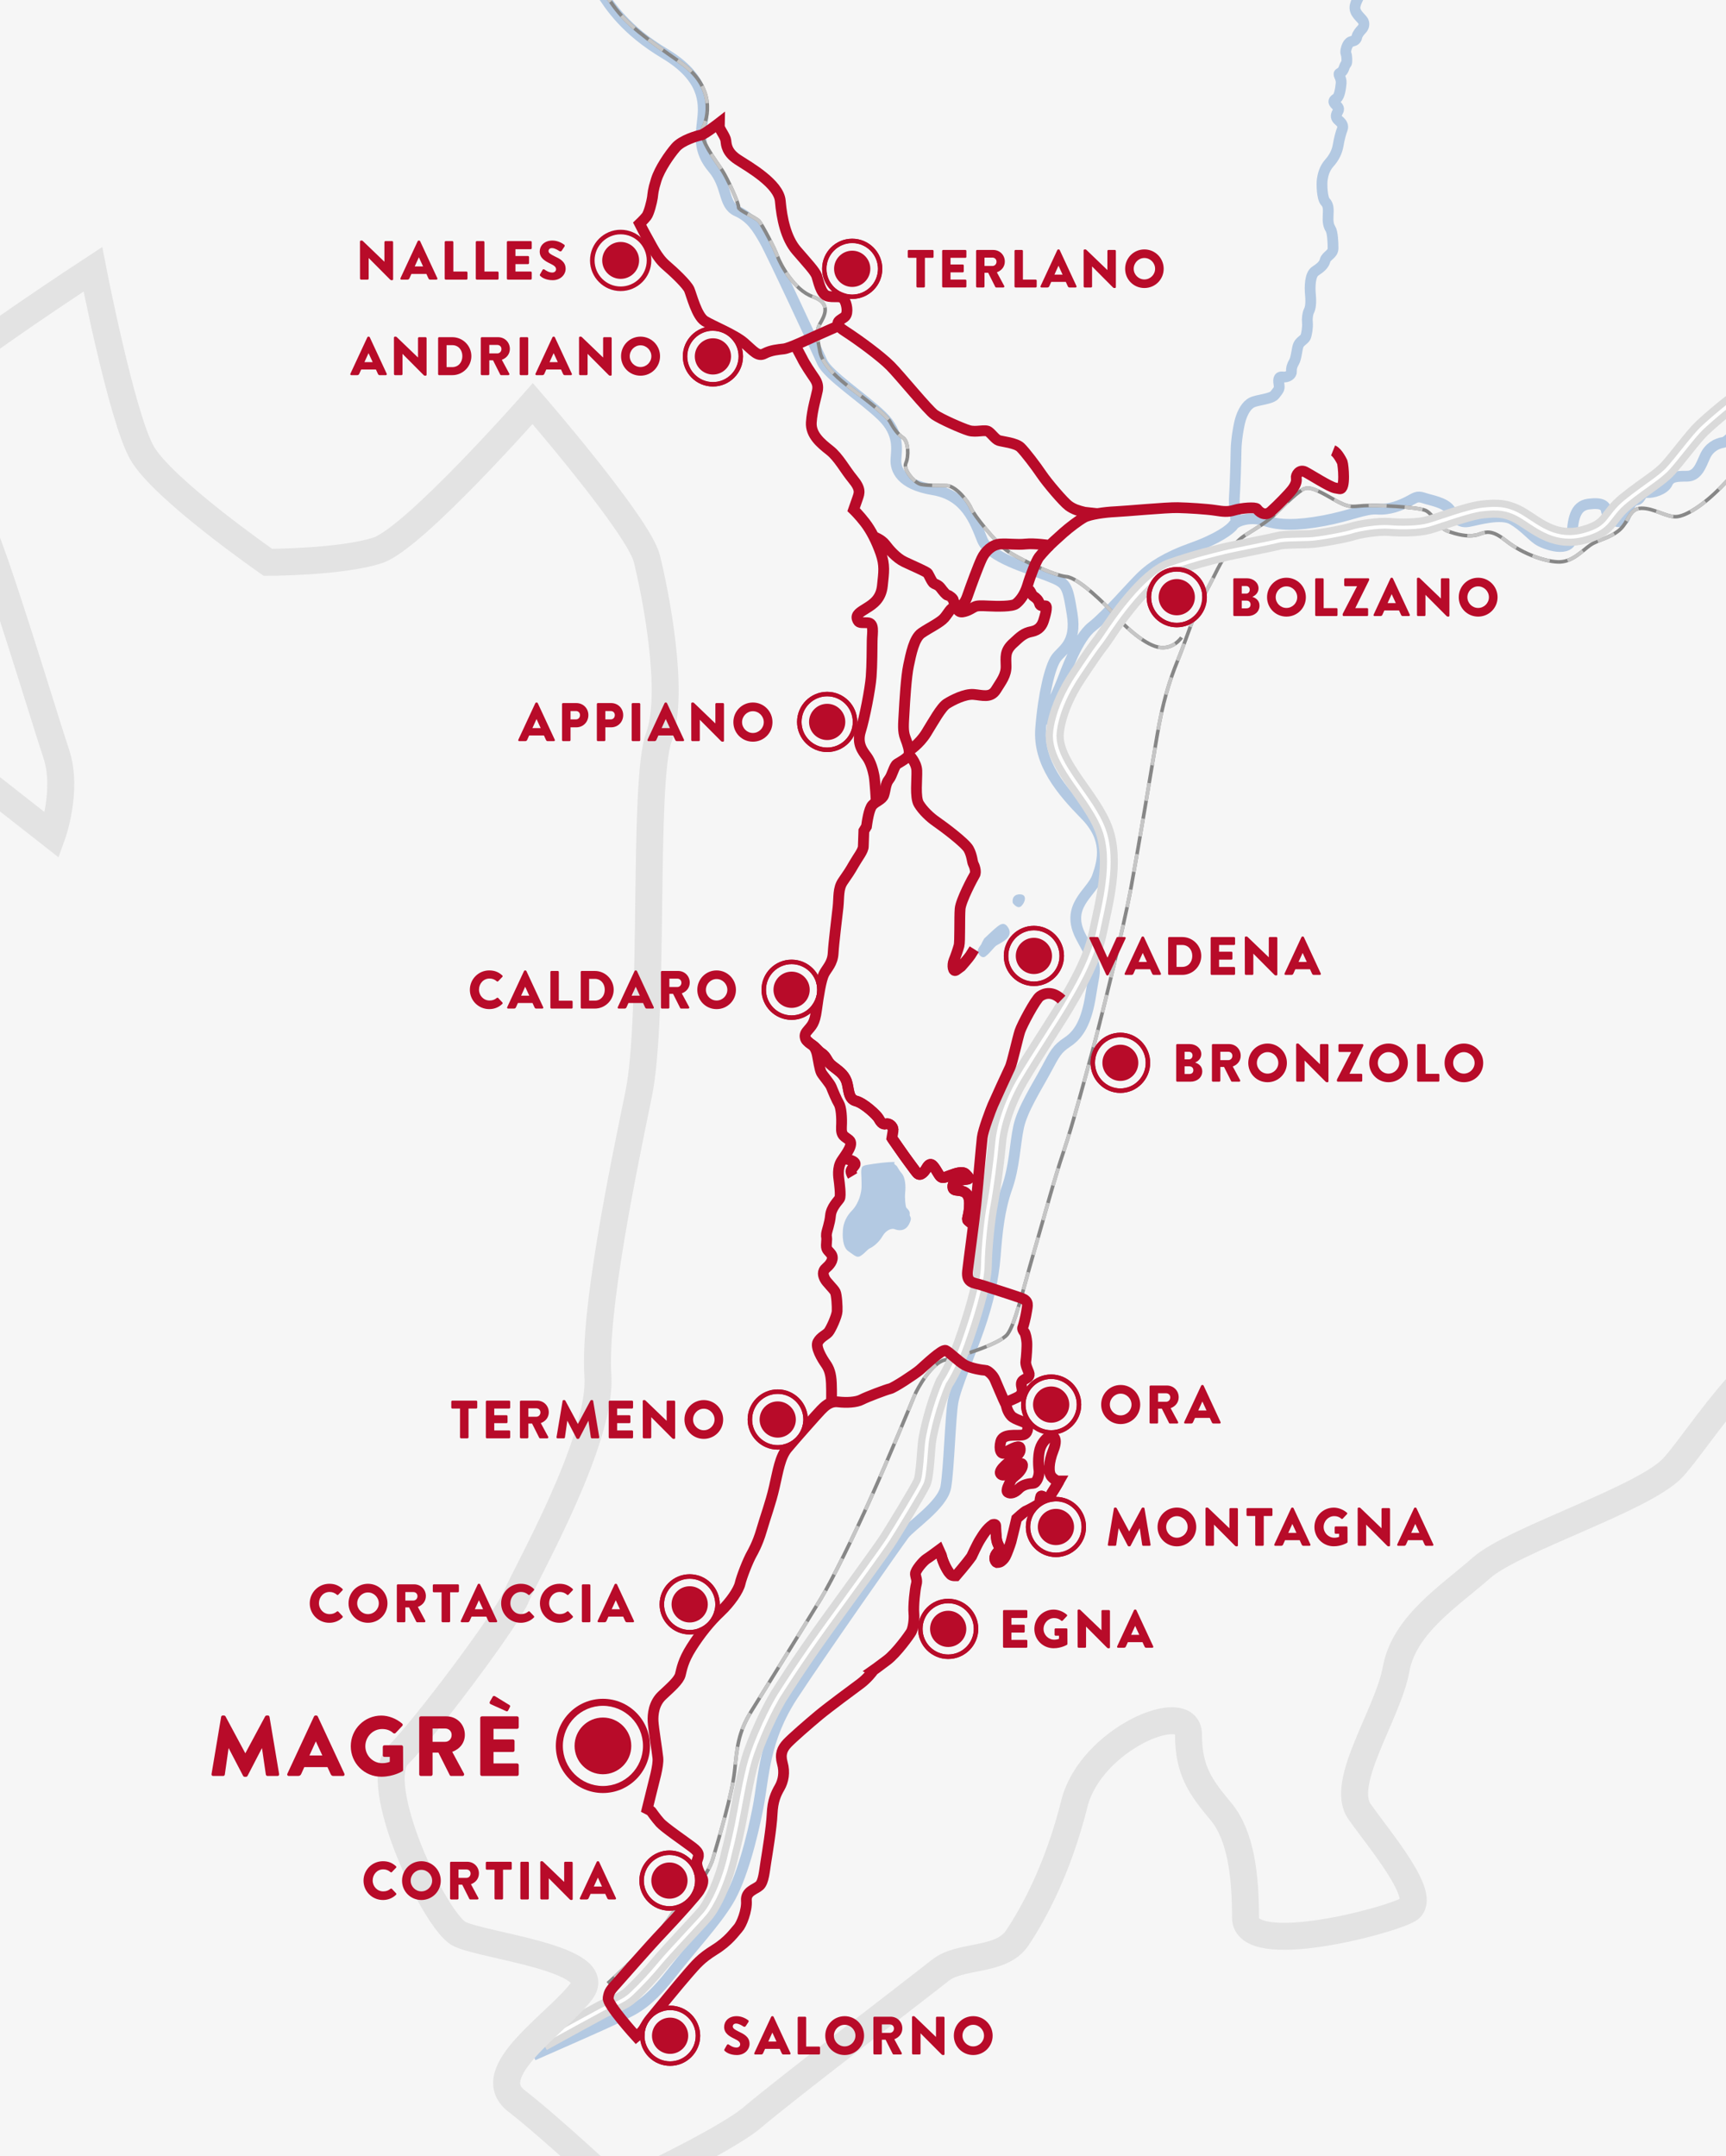 <svg xmlns="http://www.w3.org/2000/svg" xmlns:xlink="http://www.w3.org/1999/xlink" width="960" height="1198.959" viewBox="0 0 960 1198.959"><path fill="#F6F6F6" d="M-4.5-1.021h970v1204h-970z"/><g><path d="M296.577 1142.814c10.857-4.841 40.531-17.661 48.05-21.52 7.52-3.855 14.685-6.021 28.352-23.355 13.667-17.332 24.667-28.832 32-40.832s13.333-34.834 16.667-52.168 3.167-37.584 19.417-62.334 58-84.25 61.75-89.25 21.5-16.5 23.25-26.5 2.5-38.978 4-47.362 9.75-27.138 14.5-40.888 8-27 9-40.25 2.25-25.75 6.5-37.75 4.395-24.243 6.5-34c2.107-9.757 10.052-22 15.15-31.5 5.102-9.5 6.1-11.75 12.1-15.75s10.58-10.875 12.915-26.438 4.585-13.562-5.165-31.312 5.443-24.748 8.75-34c3.309-9.251 6.25-21.25-6.75-34.5s-26.25-28.75-24.75-48 5.25-34.25 8.5-39 11.75-8 9-24.75-3-17-13.75-21.25-32.25-10-36.25-20-9-24.75-27.25-27.75-21-11.5-20.75-16.75 2.396-14.376-7.75-24.25c-10.144-9.874-30-22.75-33.25-30s-27.75-60-32-67.5-7.75-13-15.5-16.5-4.963-13.887-13.322-23.75c-8.361-9.863-6.678-18.25-5.678-27.5s1.058-23.024-20.904-36.2c-21.963-13.176-30.39-26.041-36.493-35.614-6.104-9.573-11.98-29.673-12.103-36.186-.123-6.513 0-12.25 0-12.25M580.191 402.03c8.015-17.108 8.062-17.026 10.556-23.256 1.979-4.948 8.439-23.913 16.673-30.347 8.232-6.434 21.758-22.269 27.366-27.712 5.606-5.443 13.854-10.887 28.205-16 14.35-5.113 21.389-10.391 22.98-12.7 1.595-2.309 9.515-5.154 17.595-2.474s17.798 2.795 32.73-.004c14.936-2.799 23.019-6.923 29.779-6.428s13.035-2.147 17.15-4.261c4.013-2.059 4.824-3.182 8.472-2.011l.296.098c3.898 1.328 11.362 2.387 14.33 6.342s5.109 7.719 10.39 6.759 18.246-4.88 24.576-1.154c6.33 3.726 10.226 8.577 14.021 11.216 3.795 2.639 18.476 7.752 18.97-1.484.494-9.236 1.51-17.324 9.235-18.309 7.729-.985 9.565.825 10.062 4.124.496 3.299 8.308 9.301 10.392 2.804s3.63-8.907 6.27-9.237c2.639-.33 2.146-4.454 5.606-4.124s9.896-1.649 11.547-5.278c1.649-3.629 4.947-3.794 10.887-3.794 5.938 0 7.796-6.101 10.062-11.051 2.267-4.95 6.378-7.146 10.228-7.752 3.848-.606 10.394-12.205 16.99-13.359 6.598-1.154 16.987-5.938 18.804-12.206 1.813-6.268 4.124-4.618 3.959-7.752-.165-3.134 3.299-5.608 5.276-9.731 1.979-4.123 1.979-6.598 5.113-7.752 3.134-1.154 7.257-4.123 7.257-9.401s-.825-9.731-5.112-12.865c-4.287-3.134-8.082-8.083-4.782-13.525 3.299-5.442 8.661-6.973 13.56-4.403 4.898 2.57 8.633-3.426 13.161-8.297s24.576-25.072 27.875-29.69c3.299-4.618 12.37-19.627 11.381-24.741-.989-5.114-5.109-19.958-1.812-25.566l8.574-14.35M687.601 290.636s-1.415-9.365-1.038-14.315c.375-4.95.878-21.053.939-26.19.063-5.137 1.436-13.774 2.561-17.274s3.087-7.441 6.229-9.033c3.144-1.592 10.896-1.842 12.771-4.342s2.704-3.001 2.354-5.375-.729-4.875 2.021-4.5 4.978-1.318 4.861-3 .253-3.311 1.504-5.407 1.511-7.343 2.386-9.343 3.282-3.045 3.91-4.343c.628-1.298 1.34-5.657 1.09-8.032s.11-5.102.875-6.625c.763-1.523 1.24-4.136.809-8.88-.433-4.744-.254-11.297 2.703-13.228s4.822-3.539 5.468-6.028c.646-2.489 4.395-3.364 4.396-6.614s-.227-8.95-1.427-10.85c-1.198-1.9-1.479-4.01-1.323-7.267.152-3.257.354-5.856-1.512-7.745-1.863-1.889-2.113-9.888-1.738-12.388s1.125-6.042 3.875-9.146 4.331-6.233 4.976-9.982c.646-3.749 1.524-6.997 2.274-8.872s-.191-3.4-1.908-4.825c-1.718-1.425-1.785-2.67-.842-4.425.941-1.755 1.25-2.375-.75-4.25s-1.186-2.646.406-3.698c1.594-1.052 2.219-5.677 2.469-8.427s-1.814-4.838-1-5.375c.812-.537 1.875-.875 2.625-3.125s1.045-1.842 1.361-2.557c.318-.715.264-3.943-.236-5.193s.125-3.5.75-4.75 1.354-1.989 2.732-2.325c1.379-.336 2.227-.872 2.518-2.425s2-3.5 2.75-4.25 1.75-2.625.75-4.5-5.395-4.522-4.446-8.636c.947-4.114 4.821-8.989 6.571-15.989s4.195-9.333 4.474-11.505 1.229-2.429 1.402-3.403c.171-.974.571-4.69 1.159-6.454.59-1.764 3.48-5.017 2.966-8.578-.518-3.561-.573-5.322-1.102-6.629-.525-1.307-1.149-2.432-1.149-2.432" stroke="#B3C9E2" stroke-width="6" stroke-miterlimit="10" fill="none"/><path d="M547.423 521.873c-.259.518-1.396 2.33-1.5 2.896-.104.567-2.689 3-2.018 4.762.673 1.76 2.481 3.519 4.139 2.329 1.656-1.19 2.971-2.836 4.45-4.45 1.479-1.615.932-1.242 3.88-2.897 2.948-1.653 6.777-4.396 4.553-8.381-2.224-3.984-4.656-2.018-6.104-.981-1.45 1.032-7.4 6.722-7.4 6.722zM563.306 502.109s2.69 3.933 4.915 1.552c2.227-2.381 2.587-5.588.207-6.209s-5.846.363-5.122 4.657zM479.004 651.786s.299 6.521.18 8.674-1.075 8.314-5.442 12.802c-4.367 4.488-4.848 9.152-4.965 11.188-.119 2.035-.421 8.973 3.17 11.366 3.589 2.393 4.667 4.008 7.119 2.271 2.45-1.734 3.423-3.396 4.94-4.062 1.521-.665 4.81-3.117 6.843-6.646 2.034-3.528 5.188-4.542 6.762-3.889 1.572.653 5.667 1.62 7.954-2.691 2.289-4.311.12-3.948.421-5.684.299-1.735-1.376-2.991-1.854-3.529-.478-.538-1.017-5.323-.658-8.674.359-3.351.071-8.237-1.974-10.529s-2.094-3.709-3.29-4.484c-1.196-.777-.838-1.375-.539-1.677.299-.3-5.742 0-11.904.957s-6.643.719-6.763 4.607z" fill="#B3C9E2"/></g><g><path d="M657.171 354.451s-4.672 7.195-13.125 5.369c-8.453-1.826-20.242-13.374-24.438-18.321-4.197-4.947-19.867-20.365-26.54-20.861-6.673-.496-27.375-10.22-33.459-14.81-6.084-4.59-18.044-19.49-19.604-23.318-1.559-3.828-8.424-12.373-13.49-12.479-5.064-.106-10.723.018-14.311-.737s-10.026-8.189-8.36-11.792 1.491-11.932-1.491-14.02-4.989-4.709-7.269-8.917-18.414-16.068-22.715-19.358-14.675-11.447-16.285-19.558-2.257-11.717.03-15.705c2.287-3.988 6.614-11.27-3.944-14.933-10.558-3.663-18.239-18.277-19.826-22.703-1.587-4.426-8.238-16.984-10.085-19.243-1.845-2.259-11.784-6.063-11.485-7.853.298-1.79-5.954-15.585-9.053-20.396-3.097-4.811-13.654-18.182-10.886-23.479 2.771-5.297 7.643-22.631-12.342-36.582s-29.722-21.108-37.353-31.611c-7.63-10.503-14.907-22.05-16.436-34.125-1.527-12.075-1.037-19.304-1.037-19.304M338.049 1102.864c16.436-15.188 21.114-19.672 28.236-28.388s11.007-16.319 13.098-17.431 14.081-12.908 17.248-23.884c3.167-10.978 10.459-34.865 11.918-48.068s1.708-21.42 9.676-34.118c7.97-12.696 31.984-51.508 38.277-61.89s18.493-35.218 27.955-56.382 21.699-50.59 23.912-56.104c2.213-5.514 10.203-18.785 16.923-20.336 6.72-1.55 30.876-8.715 35.109-14.439 4.231-5.728 7.853-22.121 14.439-44.818s11.627-41.675 16.771-56.814c5.142-15.143 11.936-41.036 15.51-53.95s17.523-68.558 22.001-92.909c4.476-24.354 11.454-66.231 14.439-84.159 2.987-17.928 6.683-30.232 11.559-42.132s9.381-27.22 15.155-37.26c5.774-10.04 8.146-17.467 13.873-24.189 5.728-6.722 7.666-7.418 10.559-9.309 2.892-1.891 10.188-5.956 15.208-11.066s12.734-12.448 15.521-13.466c2.787-1.018 6.023-.021 15.484 5.456s10.706 4.482 17.429 3.984c6.725-.498 30.505.7 34.68 2.708 4.173 2.008 6.925 9.56 12.274 11.478 5.353 1.918 10.521 3.106 15.295 2.249 4.775-.857 7.336-4.651 16.989 3.028s23.269 12.147 30.323 11.78c7.055-.367 12.306-6.343 16.606-9.331 4.304-2.988 10.535-3.725 16.011-8.211s5.372-12.13 12.329-12.271c6.956-.141 13.737 4.848 19.253 4.697s15.561-6.556 25.229-16.55 22.282-23.185 32.035-31.155c9.753-7.97 23.947-19.5 35.398-34.899 11.452-15.399 34.072-50.708 39.502-59.117 5.432-8.409 14.295-23.76 14.295-23.76" stroke="#878787" stroke-width="2" stroke-miterlimit="10" fill="none"/><g stroke="#C6C6C6" stroke-width="2" stroke-miterlimit="10" fill="none"><path d="M657.171 354.451l-.003.005"/><path d="M653.633 357.921c-2.222 1.526-5.452 2.792-9.588 1.899-.745-.161-1.515-.397-2.304-.698" stroke-dasharray="4.988,0,4.988,4.978"/><path d="M639.463 358.108c-7.687-3.876-16.378-12.509-19.855-16.609-4.197-4.947-19.867-20.365-26.54-20.861-6.675-.496-27.375-10.22-33.459-14.81-6.084-4.59-18.044-19.49-19.604-23.318-1.559-3.828-8.424-12.373-13.49-12.479-5.064-.106-10.723.018-14.311-.737s-10.026-8.189-8.36-11.792 1.491-11.932-1.491-14.02-4.989-4.709-7.269-8.917-18.414-16.068-22.715-19.358-14.675-11.447-16.285-19.558-2.257-11.717.03-15.705c2.287-3.988 6.613-11.27-3.944-14.933-10.558-3.663-18.239-18.277-19.826-22.703-1.587-4.426-8.238-16.984-10.085-19.243-1.845-2.259-11.785-6.063-11.485-7.853.298-1.79-5.954-15.585-9.053-20.396-3.097-4.811-13.654-18.182-10.886-23.479 2.771-5.297 7.641-22.631-12.342-36.582s-29.723-21.108-37.354-31.611c-7.63-10.503-14.907-22.05-16.436-34.125-.999-7.901-1.134-13.727-1.109-16.811" stroke-dasharray="0.02,4.978,4.988,0,4.988,4.978"/></g><g stroke="#C6C6C6" stroke-width="2" stroke-miterlimit="10" fill="none"><path d="M338.049 1102.864l.006-.006"/><path d="M341.726 1099.461c3.623-3.357 6.6-6.135 9.139-8.555" stroke-dasharray="5.008,0,5.008,4.998"/><path d="M352.666 1089.178c5.803-5.604 9.252-9.355 13.619-14.701 7.122-8.715 11.007-16.318 13.098-17.43s14.081-12.908 17.248-23.884c3.167-10.978 10.459-34.865 11.918-48.068s1.708-21.42 9.676-34.118c7.97-12.696 31.984-51.508 38.277-61.89s18.493-35.218 27.955-56.382 21.699-50.59 23.912-56.104c2.213-5.514 10.203-18.786 16.923-20.336s30.876-8.715 35.109-14.439c4.231-5.728 7.853-22.121 14.439-44.818s11.627-41.675 16.771-56.816c5.142-15.141 11.936-41.034 15.51-53.948s17.523-68.558 22.001-92.909c4.476-24.354 11.454-66.231 14.439-84.159 2.987-17.928 6.683-30.232 11.559-42.132s9.381-27.22 15.155-37.26 8.146-17.467 13.873-24.189c5.728-6.722 7.666-7.418 10.559-9.309 2.892-1.891 10.188-5.956 15.208-11.066s12.734-12.448 15.521-13.466c2.787-1.018 6.023-.021 15.484 5.456s10.706 4.482 17.429 3.984c6.725-.498 30.505.7 34.68 2.708 4.173 2.008 6.925 9.56 12.274 11.478 5.353 1.918 10.521 3.106 15.295 2.249 4.775-.857 7.336-4.651 16.989 3.028s23.269 12.147 30.323 11.78c7.055-.367 12.306-6.343 16.606-9.331 4.304-2.988 10.535-3.725 16.011-8.211 5.476-4.486 5.372-12.13 12.329-12.271 6.956-.141 13.737 4.848 19.253 4.697s15.561-6.556 25.229-16.55 22.282-23.185 32.035-31.155c9.753-7.97 23.947-19.5 35.398-34.899 11.452-15.399 34.072-50.708 39.502-59.117 4.185-6.478 10.403-17.074 13.041-21.6" stroke-dasharray="0.02,4.998,5.008,0,5.008,4.998"/></g></g><g stroke-miterlimit="10" fill="none"><path d="M301.709 1135.511c11.027-6.068 29.511-16.193 33.433-18.266 3.924-2.071 10.758-3.429 16.144-8.594s10.328-10.382 15.697-16.874c5.367-6.492 21.003-22.797 25.111-27.681 4.11-4.883 10.499-17.721 13.854-33.165 0 0 1.927-7.235 3.797-16.465 1.87-9.228 4.484-25.718 7.521-35.936 3.037-10.219 11.371-28.867 17.169-37.514 0 0 10.12-16.161 25.051-36.869 14.929-20.708 30.993-42.565 34.762-48.496 3.767-5.933 16.644-27.062 18.511-31.18 1.867-4.117 2.174-18.785 3.005-23.871.831-5.084 3.915-18.985 9.484-31.773 0 0 5.147-7.417 10.128-21.411s11.135-33.48 11.273-43.841c.138-10.361 1.879-26.449 3.355-33.954 1.479-7.505 3.867-26.001 4.589-34.429.724-8.43 4.662-22.102 12.521-35.396 7.855-13.297 20.351-32.05 25.383-40.63s14.817-24.636 18.117-40.535c3.3-15.897 9.897-39.608 3.306-57.476-6.592-17.868-27.057-35.155-27.299-51.793 0 0-.381-13.841 12.968-33.857 13.35-20.016 10.746-15.118 15.636-22.416 4.892-7.298 21.755-32.35 36.071-37.382 14.317-5.032 25.161-7.44 29.508-8.562 4.349-1.122 27.44-5.574 30.211-6.403 2.771-.829 12.221-.737 17.424-.961 5.203-.224 19.906-2.981 23.802-4.26 3.894-1.279 14.489-2.993 20.509-2.497 6.019.496 15.905.554 21.922-1.146 6.018-1.7 22.088-7.812 30.181-8.623 8.095-.811 13.836-.909 22.575 4.672s18.321 13.6 33.583 9.476c15.263-4.124 12.472-9.972 23.542-18.826s18.152-12.627 23.115-17.985c4.963-5.358 14.113-17.879 18.929-22.454 4.816-4.575 18.06-15.892 21.188-17.096s8.941 1.288 15.353-10.991c6.41-12.279 16.468-17.616 22.351-24.983 5.881-7.367 7.324-13.146 13.586-19.407 6.261-6.261 15.311-12.378 22.559-20.78 7.248-8.402 23.064-23.494 27.102-31.334 4.036-7.84 6.598-13.395 7.121-19.407.525-6.012-2.926-12.991-3.006-17.086-.08-4.095 1.124-11.8 2.812-13.727 1.686-1.927 3.157-4.334 3.157-4.334" stroke="#DADADA" stroke-width="10"/><path d="M391.212 1011.923" stroke="#C6C6C6" stroke-width="15"/><path d="M301.709 1135.511c11.027-6.068 29.511-16.193 33.433-18.266 3.924-2.071 10.758-3.429 16.144-8.594s10.328-10.382 15.697-16.874c5.367-6.492 21.003-22.797 25.111-27.681 4.11-4.883 10.499-17.721 13.854-33.165 0 0 1.927-7.235 3.797-16.465 1.87-9.228 4.484-25.718 7.521-35.936 3.037-10.219 11.371-28.867 17.169-37.514 0 0 10.12-16.161 25.051-36.869 14.929-20.708 30.993-42.565 34.762-48.496 3.767-5.933 16.644-27.062 18.511-31.18 1.867-4.117 2.174-18.785 3.005-23.871.831-5.084 3.915-18.985 9.484-31.773 0 0 5.147-7.417 10.128-21.411s11.135-33.48 11.273-43.841c.138-10.361 1.879-26.449 3.355-33.954 1.479-7.505 3.867-26.001 4.589-34.429.724-8.43 4.662-22.102 12.521-35.396 7.855-13.297 20.351-32.05 25.383-40.63s14.817-24.636 18.117-40.535c3.3-15.897 9.897-39.608 3.306-57.476-6.592-17.868-27.057-35.155-27.299-51.793 0 0-.381-13.841 12.968-33.857 13.35-20.016 10.746-15.118 15.636-22.416 4.892-7.298 21.755-32.35 36.071-37.382 14.317-5.032 25.161-7.44 29.508-8.562 4.349-1.122 27.44-5.574 30.211-6.403 2.771-.829 12.221-.737 17.424-.961 5.203-.224 19.906-2.981 23.802-4.26 3.894-1.279 14.489-2.993 20.509-2.497 6.019.496 15.905.554 21.922-1.146 6.018-1.7 22.088-7.812 30.181-8.623 8.095-.811 13.836-.909 22.575 4.672s18.321 13.6 33.583 9.476c15.263-4.124 12.472-9.972 23.542-18.826s18.152-12.627 23.115-17.985c4.963-5.358 14.113-17.879 18.929-22.454 4.816-4.575 18.06-15.892 21.188-17.096s8.941 1.288 15.353-10.991c6.41-12.279 16.468-17.616 22.351-24.983 5.881-7.367 7.324-13.146 13.586-19.407 6.261-6.261 15.311-12.378 22.559-20.78 7.248-8.402 23.064-23.494 27.102-31.334 4.036-7.84 6.598-13.395 7.121-19.407.525-6.012-2.926-12.991-3.006-17.086-.08-4.095 1.124-11.8 2.812-13.727 1.686-1.927 3.157-4.334 3.157-4.334M391.212 1011.923" stroke="#fff" stroke-width="2"/></g><g><defs><path id="a" d="M-12.73-10.262h984.099v1224.122h-984.099z"/></defs><clipPath id="b"><use xlink:href="#a" overflow="visible"/></clipPath><path d="M-1504.615-576.743s58.812-38.415 45.322-92.804c-13.596-54.17-72.514-81.359-22.662-92.802 49.748-11.219 61.183-36.04 61.183-54.171s-4.529-40.791 4.537-52.01c9.064-11.439 15.754-29.567 15.754-40.793 0-11.435 18.131-22.66 13.596-36.255-4.529-13.6 9.062-52.016 34.103-38.415 24.815 13.595 61.076 31.721 77.048 31.721h77.048s31.618 4.535 56.542-4.529c24.927-9.066 101.976-52.012 126.794-54.388 24.929-2.159 52.122-6.69 67.984-13.596 15.863-6.688 72.409 0 88.381 15.972 15.755 15.754 11.22 38.416 18.126 49.635 6.694 11.441 117.841 63.452 131.434 72.517 13.603 9.066 18.132 47.481 15.755 61.078-2.152 13.594-2.152 27.196-15.755 33.885-13.593 6.904-34.096 54.387-13.593 54.387 20.29 0 70.142-31.727 90.643-13.594 20.289 18.124 45.219 49.851 70.141 47.691 24.93-2.371 90.649-2.371 106.404 13.383 15.861 15.755 52.12 11.219 86.106 4.531 33.996-6.69 129.065-11.22 151.727-9.067 22.661 2.377 61.294 15.755 93.021 11.229 31.725-4.319 61.075-47.482 61.075-65.613 0-17.908 9.065-67.765 38.525-70.142 29.458-2.153 54.388-11.218 52.119-36.038-2.268-25.037-11.327-52.229-9.065-72.519 2.269-20.285 22.661-52.012 24.928-74.672 2.268-22.662 27.197-79.208 27.197-101.651 0-22.877-9.067-58.923 0-70.358 9.059-11.226 29.459-9.066 29.459-22.661 0-13.596 18.017-36.258 61.076-36.258 43.054 0 56.654-1.729 56.654-26.763 0-25.251-4.535-38.847 4.529-56.979 9.065-17.908 11.327-38.413 33.994-38.413 22.661 0 47.476-9.062 63.447-9.062 15.755 0 33.886 4.529 58.924 0 24.922-4.536 54.386-13.6 74.672-20.29 20.5-6.906 72.625-36.256 92.909-36.256 20.396 0 33.991-20.29 61.188-20.29 27.191 0 49.854 9.065 67.979 4.535 18.128-4.535 20.291 0 45.318 22.661 24.821 22.444 79.213 61.076 90.646 58.702 11.225-2.155 65.609-24.821 83.742-52.013 18.129-27.191 34.094-25.683 43.162-42.95 9.065-17.263 20.291-42.944 42.949-47.476 22.661-4.536 45.318-16.834 79.312 6.688 33.994 23.524 56.545 56.546 56.545 56.546s36.256 0 52.119-6.693c15.863-6.907 52.125-22.661 67.984-40.787 15.758-18.131 38.42-13.604 54.391-24.821 15.754-11.439 33.881-4.535 54.383 9.067 20.287 13.595 72.52 54.168 95.178 49.634 22.664-4.53 61.076-4.53 77.053-4.53 15.756 0 27.088 9.064 29.346 27.191 2.271 18.13 24.929 38.415 38.525 45.321 13.602 6.694 49.855-6.906 70.25-24.816 20.291-18.131 13.49-49.855 42.953-43.167 29.455 6.907 81.578 18.13 101.977 6.907 20.395-11.438 108.664-92.804 158.52-110.931 49.854-18.131 70.354-54.385 90.641-54.385 20.506 0 47.59-9.065 58.924-15.755 11.324-6.907 67.98-15.971 90.646-15.971 22.656 0 72.408-36.909 95.068-36.909 22.768 0 90.752 15.111 95.279 0 4.535-15.11 49.859-64.744 108.775-64.744 58.813 0 124.529-27.195 142.66-36.26 18.021-9.062 99.598 2.158 117.727 15.754 18.127 13.601 31.73 66.474 15.867 85.25-15.867 18.994-52.125 73.164-61.189 91.293-9.061 18.126-76.939 54.388-99.6 58.918-22.662 4.53-119.996-4.53-90.646 92.804 29.459 97.337 86.112 143.087 88.382 172.225 2.264 29.134-2.27 99.275 18.125 110.5 20.396 11.438 56.545 41.005 61.073 58.919 4.537 18.13 38.526 40.791 56.657 20.289 18.132-20.289 90.646-32.371 122.371 17.914 31.727 50.069 45.322 81.795 54.384 106.615 9.065 24.821 27.198 52.01 13.597 67.983-13.597 15.754-45.32 54.17-45.32 70.142 0 15.755 9.065 81.367 9.065 81.367s67.981-2.161 95.181 9.059c27.188 11.442 70.143 25.037 70.143 25.037s6.902 67.766 13.594 92.586c6.799 25.036 20.396 61.293 20.396 81.583 0 20.286 45.32 56.542 67.98 56.542 22.664 0 49.855 20.508 65.609 31.728 15.865 11.221 86.113 38.413 86.113 38.413l20.393 27.198s-108.771 33.885-124.527 58.918c-15.863 24.82-49.854 49.64-56.646 58.706-6.801 9.065-52.125 11.437-52.125 11.437s24.926 36.043 27.197 52.014c2.268 15.756-61.08 33.881-70.145 33.881s-45.326-31.728-58.918-31.728c-13.604 0-56.764-6.688-56.764-6.688s-4.527 40.794-40.789 38.416c-36.26-2.16-77.053-27.19-77.053-27.19s-22.662-6.691-31.724 2.368c-8.952 9.069-40.685 36.261-40.685 36.261l-61.186 13.378s-47.479-47.48-58.812-52.007c-11.326-4.538-74.777-12.952-90.645-29.354-15.862-16.404-108.664-90.43-126.795-104.026-18.129-13.596-36.258-29.567-36.258-29.567s-15.973 93.882-18.129 117.189c-2.373 23.095-9.063 72.948-18.127 95.61-9.063 22.657-36.369 106.4-49.858 122.155-13.7 15.972-47.692 58.917-52.226 83.737-4.531 25.038-42.953 58.917-42.953 58.917s-40.78-38.415-61.186-36.255c-20.392 2.375-138.23 58.917-172.111 61.075-34.104 2.376-161 47.48-161 47.48s-147.09 18.131-162.953 15.972c-15.855-2.375-138.125-2.375-151.717 9.065-13.598 11.218-117.844 31.509-117.844 31.509s2.162 45.32-4.525 63.454c-6.91 18.122-34.104 47.692-40.795 58.916-6.904 11.007-9.063 115.245-18.127 128.848-9.062 13.593-43.166 83.737-43.166 99.711 0 15.754-54.276 49.634-65.604 49.634-11.334 0-27.194 29.563-29.459 63.449-2.271 33.888-36.261 74.679-38.522 54.389-2.268-20.501-88.272-45.318-122.264-45.318-33.992 0-67.875 58.056-83.849 75.536-15.757 17.266-88.269 39.928-106.399 55.682-18.129 15.973-43.162 31.728-47.695 56.547-4.53 25.035-31.729 63.233-20.285 79.209 11.22 15.967 38.416 47.692 27.189 54.385-11.437 6.69-90.646 27.191-90.646 4.528 0-22.659-2.375-45.321-13.59-58.913-11.337-13.6-18.13-22.664-18.13-42.952 0-20.289-54.388 2.375-63.457 38.414-9.062 36.26-22.657 61.074-31.723 74.678-9.063 13.597-31.729 9.065-42.947 18.126-11.333 9.065-88.488 67.986-104.245 81.582-15.862 13.598-74.888 40.792-74.888 40.792s-36.258-34.102-56.546-49.856c-20.502-15.973 22.661-42.948 36.261-61.073 13.594-18.132-54.389-25.04-67.983-31.73-13.6-6.9-49.857-83.734-33.994-99.488 15.864-15.971 61.187-76.834 65.716-88.271 4.533-11.436 47.479-86.116 45.326-122.371-2.377-36.046 13.596-112.661 22.662-156.899 9.062-44.459 2.154-173.524 11.221-198.345 9.281-24.812-2.159-81.358-6.69-99.49-4.529-18.126-63.453-86.112-63.453-86.112s-65.715 74.674-86.114 81.583c-20.392 6.687-61.184 6.687-61.184 6.687s-58.809-40.791-70.143-61.073c-11.327-20.291-27.191-101.87-27.191-101.87s-72.517 47.479-79.315 56.545c-6.797 9.065 6.798 65.607 15.863 83.738 9.066 18.13 36.256 108.776 43.059 129.058 6.799 20.29-2.266 45.324-2.266 45.324s-95.072-74.673-113.203-88.267c-18.125-13.595-129.274-90.644-147.401-54.389-18.13 36.257-88.272 62.802-88.272 78.991 0 16.185-2.376 47.698-22.66 47.698-20.394 0-124.528 0-142.659 13.597-18.125 13.593-124.529 9.062-133.591-20.291-9.064-29.35-45.327-108.556-61.291-115.463-15.755-6.687-56.547-29.348-88.274 13.595-31.726 42.951-95.178 67.989-111.15 74.679-15.755 6.906-129.059 20.282-149.452 20.282-20.29 0-42.952-58.698-56.546-67.767-13.596-9.063-86.005-49.855-92.911-61.072-6.689-11.445-36.256-38.634-63.454-34.104-27.19 4.535-101.867-8.849-122.37-8.849-20.284 0-61.076-97.333-56.547-117.836 4.537-20.289 49.858-45.108 49.858-54.174 0-9.06 13.595-113.303 18.131-126.901 4.53-13.593 0-54.169 0-67.77v-45.319s-72.518-72.948-108.774-72.948c-36.261 0-97.446 23.095-101.979-19.855-4.529-42.945-38.521-124.528-29.457-137.907 9.065-13.595 40.787-31.725 47.589-49.854 6.798-18.128 31.722-54.387 31.722-54.387s-11.328-42.946-20.393-56.541c-9.067-13.602 6.797-24.822 6.797-24.822l22.667-11.456z" stroke="#E3E3E3" stroke-width="15" stroke-miterlimit="10" fill="none" clip-path="url(#b)"/><g stroke="#B80B29" stroke-width="6" stroke-miterlimit="10" fill="none"><path d="M354.425 1131.979M452.144 788.971M447.804 576.622c.139.155.072 1.086 1.048 2.085.857.877 1.657 1.532 3.097 2.507 1.898 1.287 3.074 3.192 4.724 4.245 3.487 2.224 2.936 4.624 6.219 7.211 3.284 2.587 6.396 4.432 7.886 8.395 1.487 3.962.734 9.985 5.256 11.135 4.52 1.146 11.677 7.909 12.653 9.699.979 1.789 2.243 3.624 4.006 3.051 1.761-.573 3.978 1.263 4.03 3.277M536.677 759.049M496.06 632.823s7.305 10.545 8.769 12.445c1.464 1.902 4.219 5.857 5.257 7.027s2.208 1.023 3.819-.731c1.609-1.758 2.126-4.18 3.806-4.101s4.028 5.369 5.234 6.637c1.206 1.27 2.372.675 5.45-.486s7.033-2.589 8.714-.782c1.679 1.807 2.687 2.716.646 2.92s-7.436.916-7.749 3.425c-.312 2.509 1.046 2.555 2.945 2.781 1.897.229 6.274.438 6.274 7.172s-1.756 8.636-.878 9.517c.878.879 3.375 2.632 3.375 2.632M476.809 344.263M442.273 191.991M361.498 115.746M579.673 831.964M566.99 827.465M589.078 823.498s-2.528 4.448-3.538 5.884c-1.01 1.438-1.533 3.152-1.533 3.152l-2.791.739s-1.865-2.236-2.363-1.053M553.814 848.417s-.012 6.382.78 8.929 2.163 3.561 1.115 4.838c-1.048 1.279-2.917 2.714-2.278 5.312M523.517 864.599c.483 2.728 2.568 7.634 4.638 10.211M354.425 1131.979M360.031 1005.669M434.817 979.072M365.924 977.808M383.224 918.279M561.749 830.231M505.518 893.201M433.239 815.606M502.979 868.771M462.438 779.875s.206-5.238-.021-10.681c-.227-5.443-1.299-8.238-3.22-10.96-1.921-2.724-5.818-9.175-4.285-11.994 1.533-2.821 4.479-3.878 5.841-5.465 1.36-1.589 4.737-8.963 4.863-11.661.126-2.7-.249-8.979-1.008-10.639-.761-1.659-4.984-5.536-5.82-7.332s-1.771-4.045.892-6.293 4.324-5.271 2.512-7.613c-1.814-2.345-2.872-2.191-2.494-6.122.378-3.933-.234-2.824-.004-4.929.229-2.103 1.804-5.733 2.227-10.269s4.146-8.026 5.043-9.454c.897-1.428-.161-9.137-.312-10.347-.151-1.21-1.156-6.775 1.512-10.733s6.767-9.19 4.215-11.397-4.641-2.128-4.353-7.422c.287-5.294-.165-10.812-1.45-12.928s-3.355-7.072-4.172-9.168c-.817-2.095-4.626-6.275-5.558-8.003-.93-1.726-1.737-7.528-2.281-10.04s-1.597-4.685-3.335-5.745c-1.736-1.06-5.198-3.788-2.447-7.146 2.751-3.359 4.338-4.191 5.396-12.127 1.06-7.938 2.494-16.78 4.157-19.955s4.762-5.82 5.063-11.489c.303-5.669 2.115-19.907 2.713-25.487.596-5.58-.066-10.391 2.69-14.372 2.758-3.979 3.937-5.695 6.184-9.639 2.245-3.942 5.192-7.419 5.192-9.913l.294-8.564 1.466-2.417.013-.091c.352-2.465 1.329-9.67 3.269-11.787 1.963-2.146 5.432-3.057 6.335-5.545.905-2.486.902-6.363 2.829-8.678 1.927-2.312 2.876-7.601 4.605-8.682 1.729-1.081 6.141-3.343 6.593-5.38.452-2.037-.565-5.204-2.036-9.05s-1.049-7.468-.679-14.084 1.132-19.968 2.487-26.303c1.357-6.335 3.021-15.075 7.178-17.945 4.156-2.87 10.393-5.792 12.693-8.46 2.304-2.668 3.435-5.609 5.696-5.949 2.263-.34 4.984.049 7.127-6.109 2.145-6.158 6.062-16.764 8.008-20.904 1.946-4.14 5.791-7.804 10.317-8.101s9.278.52 14.143 0 13.271.75 13.271.75 4.19-3.97 7.681-7.03c3.489-3.06 8.32-6.749 11.502-8.528 3.184-1.779 11.797-2.923 17.331-3.159 5.534-.236 28.496-2.402 34.724-2.263 6.226.139 16.403.815 20.815 1.494 4.412.679 6.976 1.05 10.792-.113 3.818-1.163 11.713-1.812 12.513-.679.802 1.133 4.028 4.701 7.759 1.38 3.729-3.321 9.892-9.639 11.812-12.127 1.922-2.488 2.604-4.639 2.265-6.335-.342-1.696 1.754-5.073 4.794-3.577s13.53 8.329 16.812 9.007c.721.149 1.6.304 2.552.464 3.384.568 1.97-13.327 1.429-14.81 0 0-2.528-5.47-5.108-6.502M509.376 763.402"/><path d="M485.648 928.868s2.532-1.766 7.789-5.763c5.255-3.998 12.409-13.979 13.39-15.713.979-1.731 1.86-6.537 1.475-10.412-.385-3.875.636-13.5 1.33-15.986.695-2.487-.319-3.764-.478-5.764-.159-2 4.534-7.375 6.221-8.398 1.315-.798 5.092-3.588 6.697-4.78l.226-.168 1.22 2.716c.483 2.728 2.568 7.633 4.638 10.211.637.794 1.081 1.499 3.533 1.422 0 0 5.782-6.65 8.697-10.776 0 0 3.151-6.875 4.711-9.328 1.562-2.453 3.592-6.021 7.092-8.396 0 0 1.611-.566 1.628.687 0 0-.012 6.382.78 8.929s2.163 3.561 1.115 4.838c-1.048 1.279-2.917 2.712-2.278 5.312 0 0 .154 1.039 1.096 1.381 0 0 1.408-.033 2.128-.545.587-.418 1.723-1.312 2.511-2.753s2.604-6.354 3.174-8.339c.569-1.985 3.098-12.81 3.098-12.81s4.479-4.133 5.681-4.482c1.202-.353 7.05-3.788 7.05-3.788.061-.014.042-.409.042-.409.174-1.588.426-3.012.642-3.525.498-1.186 2.363 1.054 2.363 1.054l2.791-.74s.523-1.717 1.533-3.152c1.01-1.435 3.538-5.884 3.538-5.884l-.519.001c-1.223-.146-2.726-1.275-3.686-2.404-1.848-2.174-1.739-7.823.979-14.688 2.718-6.863-.108-7.866-1.088-8.083-.978-.217-4.293 2.391-5.869 6.032-1.576 3.641-1.468 9.728-1.031 12.986.435 3.261-1.307 7.337-3.207 7.445-1.902.108-5.652.544-7.989 2.989-2.337 2.443-4.729 2.987-6.141 2.011-1.412-.979 1.003-4.908 1.521-6.195.52-1.287 1.467-2.062 3.483-3.744 2.016-1.68 3.745-4.405 3.056-5.72-.688-1.312-4.093 1.584-5.233 2.728-1.144 1.142-5.163 4.891-6.794 2.717s5.325-7.174 7.936-9.238c2.608-2.062 3.314-3.424 2.826-5.326-.489-1.9-6.576 1.576-8.46 2.826-1.886 1.25-3.441-1.576-2.251-6.231 1.188-4.657 8.482-3.226 11.906-3.658 3.426-.436 3.334-4.29 2.937-5.763-.399-1.471-6.793-2.5-9.021-4.891-2.228-2.391-2.774-5.844-2.774-5.844l-.047-.252s-1.118-2.177-1.496-3.083c-.378-.907-3.587-8.18-4.688-10.887-1.1-2.707-4.083-5.291-5.441-5.291-1.36 0-8.014-1.058-11.414-2.945-3.402-1.891-8.577-7.2-10.582-8.088-2.005-.89-11.784 8.549-14.415 10.816-2.631 2.271-14.311 9.969-16.512 10.462-2.203.494-12.99 4.57-15.865 6.083-2.875 1.515-8.312 1.813-13.075 1.249-4.763-.562-7.784 2.832-9.522 4.57-1.736 1.738-14.765 16.457-18.745 21.239-3.98 4.781-5.088 12.391-7.182 21.542-2.094 9.149-4.913 16.4-7.104 24.037-2.192 7.635-5.291 12.851-5.291 12.851-2.327 4.053-5.82 13.152-6.651 16.78s-5.367 10.432-11.065 15.764-11.275 12.323-15.993 19.763c-4.72 7.44-5.355 11.945-6.189 15.17-.834 3.227-5.472 7.184-10.117 11.535-4.645 4.354-5.234 10.562-5.028 14.415.205 3.855 2.189 15.717 2.666 20.257.475 4.54-2.345 13.529-3.555 18.82l-2.365 9.593s1.978 1.005 2.237 1.354c.262.349 2.523 3.654 4.96 6.352 2.438 2.698 13.532 10.289 18.013 13.662 4.479 3.373 3.333 4.771 2.522 7.415-.81 2.646 1.302 6.796 2.697 9.29 1.395 2.494-.304 5.414-1.552 7.512-1.249 2.098-11.588 13.724-20.027 22.599-8.44 8.875-21.493 23.93-25.322 28.192-3.829 4.264-4.697 4.962-5.271 8.701-.575 3.741 15.628 21.493 15.628 21.493l2.376-2.018c2.536-2.472 2.439-4.106 5.663-8.033 3.222-3.927 16.361-20.001 20.791-25.024 4.428-5.021 6.98-8.346 14.814-13.197 7.834-4.854 11.07-9.877 12.991-11.946s5.062-9.938 4.636-15.303c-.426-5.365 5.024-6.302 7.323-8.432 2.299-2.129 2.725-8.26 3.491-13.026.766-4.77 3.176-19.306 3.495-26.737.317-7.433 2.125-11.241 4.179-14.812 2.054-3.571 2.97-8.352 1.522-13.459-1.446-5.109 0-8.176 2.722-11.075 2.721-2.901 12.01-10.979 17.53-15.564 5.52-4.585 19.119-14.61 23.092-17.554 3.971-2.942 6.829-6.856 6.829-6.856l.323-.523zM456.941 545.521M447.888 473.599M704.221 294.968M505.52 419.631s4.199 4.133 4.408 8.812c.209 4.679-1.12 14.894 1.141 18.607 2.259 3.715 6.231 7.485 9.717 9.87 3.482 2.385 16.016 11.69 17.972 15.244s2.005 7.193 2.589 8.214c.584 1.021 1.803 4.469.787 6.092-1.014 1.623-7.709 14.2-8.115 18.866-.404 4.666 0 18.258-.606 20.49-.608 2.23-1.907 5.996-2.881 8.374-.976 2.378-.559 6.888 1.517 5.086l2.582-1.897s4.102-4.642 5.046-6.104l2.192-3.474M532.235 337.456s.154 3.26 3.199 2.802c3.046-.458 5.314-2.217 6.717-2.857 1.399-.64 3.019-.669 7.688-.438s13.162.393 15.227-1.203c2.062-1.596 4.857-4.886 6.48-10.363s4.781-13.54 6.346-15.594c1.565-2.054 5.897-6.549 5.897-6.549M505.639 417.433s5.627-3.53 9.497-9.754 8.328-14.45 11.519-16.424c3.188-1.974 10.029-5.516 14.877-5.11 4.846.406 9.511 2.196 12.462-2.596s5.68-8.041 5.587-13.116c-.093-5.075-.812-8.347 3.691-12.541 4.507-4.194 6.26-5.864 10.515-6.703s5.839-3.544 6.646-6.052c.811-2.508 2.456-8.176 1.046-8.278-1.408-.102-2.91.492-3.369-1.331-.459-1.823-1.843-3.076-3.084-3.865-1.243-.789-1.657-2.562-2.146-3.111-.487-.549-1.801-1.715-1.801-1.715M487.383 445.955s-.656-11.615-1.242-14.662-1.843-7.634-4.064-10.613c-2.225-2.979-5.646-7.149-3.44-14.195 2.204-7.046 5.4-23.467 5.903-30.166.503-6.699.479-15.423.551-20.085s1.315-9.776-2.568-9.96c-3.885-.184-4.824.487-5.712-2.01-.886-2.497 1.583-3.855 5.153-6.086 3.57-2.231 8.066-5.091 8.831-12.544.765-7.453 1.479-11.276-.932-18.106-2.411-6.83-5.437-12.63-8.707-16.888-3.272-4.258-6.374-7.234-6.374-7.234s1.218-3.431 2.23-6.381c1.016-2.95 1.858-5.108-2.621-10.521-4.479-5.413-7.895-12.165-12.882-16.092-4.987-3.927-10.667-8.593-10.261-15.491s3.04-15.492 3.424-17.804c.384-2.312.108-4.227-1.767-6.968-1.875-2.741-5.213-7.62-6.782-10.898l-3.85-7.257M485.976 298.399s4.289 1.549 6.396 4.325c2.106 2.776 6.029 7.481 10.651 9.701 4.621 2.22 12.35 5.437 13.021 6.423.673.986 2.393 5.125 3.479 5.618 1.085.493 2.523.928 3.74 2.554 1.219 1.626 3.131 3.985 3.797 3.928.666-.057 3.194 1.886 3.199 2.733.005.847 1.976 3.774 1.976 3.774M610.188 285.616M567.662 248.8M469.596 166.742M373.234 149.62M466.345 181.183s-7.96 3.526-12.062 5.342c-4.104 1.816-15.116 7.108-18.292 7.479s-7.17.681-10.835 2.61c-3.665 1.929-6.015-1.397-11.25-5.949-5.237-4.552-17.409-9.364-21.895-12.132-4.482-2.768-7.39-14.531-8.623-17.422-1.231-2.891-8.227-9.561-13.137-13.77s-7.891-10.983-10.97-16.316c-.984-1.703-2.133-4.014-3.373-6.419l-.125-.243s2.464-2.348 3.812-4.06c1.351-1.712 2.94-8.031 3.291-10.486.353-2.455.177-3.682 2.104-9.819 1.929-6.137 7.365-14.028 10.872-18.061 3.507-4.033 12.037-6.452 14.026-6.839 1.991-.387 10.247-6.82 10.247-6.82l-.044 2.274c.683 2.223 3.381 5.4 3.636 7.695.253 2.295.454 6.555 6.743 10.612s22.723 13.389 23.532 22.924c.812 9.535 3.049 20.579 9.031 27.533 5.981 6.954 10.375 11.574 11.256 14.209.881 2.635 2.207 9.702 5.566 10.961 3.357 1.259 7.746-.486 9.435 1.805s2.647 7.569.822 9.598c-1.825 2.029-8.127 3.108-.312 8.147 7.816 5.039 19.996 14.005 25.354 19.373 5.357 5.368 21.125 24.809 24.718 27.248s15.069 7.548 19.07 8.74 8.973-.75 10.873.604c1.898 1.354 3.795 4.27 5.675 4.923 1.88.653 9.537 1.292 12.167 3.877s8.451 10.25 11.665 15.008c3.214 4.758 12.216 15.331 15.068 17.414 2.854 2.083 5.555 2.792 8.801 3.603l7.1.792M354.425 1131.979M452.144 788.971M447.804 576.622c.139.155.072 1.086 1.048 2.085.857.877 1.657 1.532 3.097 2.507 1.898 1.287 3.074 3.192 4.724 4.245 3.487 2.224 2.936 4.624 6.219 7.211 3.284 2.587 6.396 4.432 7.886 8.395 1.487 3.962.734 9.985 5.256 11.135 4.52 1.146 11.677 7.909 12.653 9.699.979 1.789 2.243 3.624 4.006 3.051 1.761-.573 3.978 1.263 4.03 3.277.023.847-.329 2.535-.632 4.42l-.027.178s7.303 10.545 8.767 12.447c1.464 1.9 4.219 5.855 5.257 7.025s2.208 1.023 3.819-.731c1.609-1.757 2.126-4.18 3.806-4.101s4.028 5.369 5.234 6.639c1.206 1.268 2.372.673 5.451-.488 3.077-1.161 7.032-2.589 8.713-.782 1.679 1.808 2.687 2.716.646 2.92s-7.436.916-7.749 3.425c-.312 2.511 1.046 2.555 2.945 2.781 1.897.229 6.274.438 6.274 7.172s-1.756 8.637-.878 9.517c.878.879 3.375 2.632 3.375 2.632M536.677 759.049M476.809 344.263M442.273 191.991M361.498 115.746M579.673 831.964M566.99 827.465M354.425 1131.979M559.084 779.875s6.852-2.63 8.009-3.73 1.743-2.285 1.282-4.351c-.461-2.062-.678-3.539 1.224-4.613 1.902-1.072 3.454-1.806 2.651-3.947-.803-2.145-2-4.375-1.688-6.375.312-2 .75-8.312.562-10.5-.188-2.188-.723-4.86-1.375-5.625-.652-.767-1.25-1.889-.865-2.72s1.645-5.688 2.104-8.813 1.542-5.713-2.678-7.279c-4.218-1.564-17.987-5.896-22.268-7.317-4.279-1.423-8.677-.863-7.889-7.865s3.595-26.987 4.594-36.56c.999-9.569 3.062-33.193 3.562-37.568s4.883-15.766 5.827-17.969c.946-2.202 8.548-18.906 9.673-21.156s4.271-16.538 5.459-20.104c1.189-3.563 8.666-17.646 11.166-19.396s6.995-3.105 12.062 1.82M469.189 644.037s3.289.864 4.203 1.213c.915.349 3.037 1.254 1.978 2.734-1.062 1.479-2.361 2.624-2.062 3.729.301 1.107.935 2.165.935 2.165"/></g></g><g><path d="M355.474 144.801c0 5.671-4.595 10.26-10.26 10.26-5.667 0-10.261-4.589-10.261-10.26 0-5.666 4.594-10.258 10.261-10.258 5.665-.001 10.26 4.592 10.26 10.258zM396.527 214.925c-9.232 0-16.743-7.51-16.743-16.743 0-9.235 7.512-16.746 16.743-16.746s16.74 7.51 16.74 16.746c.003 9.232-7.509 16.743-16.74 16.743zm0-30.99c-7.856 0-14.243 6.391-14.243 14.248 0 7.855 6.387 14.247 14.243 14.247 7.854 0 14.242-6.391 14.242-14.247 0-7.858-6.389-14.248-14.242-14.248z" fill="#B80B29"/><path d="M410.775 198.18c0 7.874-6.38 14.245-14.248 14.245-7.87 0-14.249-6.372-14.249-14.245 0-7.867 6.379-14.246 14.249-14.246 7.868.001 14.248 6.38 14.248 14.246z" fill="#F6F6F6"/><path d="M406.604 198.18c0 5.569-4.513 10.075-10.077 10.075-5.566 0-10.078-4.506-10.078-10.075 0-5.564 4.512-10.076 10.078-10.076 5.564 0 10.077 4.513 10.077 10.076zM473.996 166.221c-9.232 0-16.74-7.511-16.74-16.745 0-9.234 7.511-16.745 16.74-16.745 9.231 0 16.741 7.511 16.741 16.745 0 9.232-7.51 16.745-16.741 16.745zm0-30.992c-7.854 0-14.244 6.39-14.244 14.247s6.391 14.247 14.244 14.247c7.854 0 14.244-6.39 14.244-14.247s-6.391-14.247-14.244-14.247zM470.146 401.432c0 5.568-4.512 10.075-10.076 10.075-5.566 0-10.078-4.507-10.078-10.075 0-5.564 4.512-10.076 10.078-10.076 5.564.001 10.076 4.512 10.076 10.076zM460.07 418.178c-9.232 0-16.743-7.512-16.743-16.745 0-9.234 7.512-16.746 16.743-16.746s16.738 7.512 16.738 16.746c.003 9.233-7.507 16.745-16.738 16.745zm0-30.992c-7.856 0-14.247 6.392-14.247 14.248 0 7.855 6.391 14.247 14.247 14.247 7.853 0 14.243-6.392 14.243-14.247 0-7.857-6.392-14.248-14.243-14.248zM585.13 531.544c0 5.569-4.513 10.077-10.077 10.077s-10.077-4.508-10.077-10.077c0-5.564 4.513-10.075 10.077-10.075s10.077 4.511 10.077 10.075zM575.053 548.291c-9.232 0-16.74-7.511-16.74-16.746 0-9.234 7.512-16.744 16.74-16.744 9.23 0 16.741 7.511 16.741 16.744s-7.511 16.746-16.741 16.746zm0-30.992c-7.854 0-14.244 6.39-14.244 14.246s6.391 14.247 14.244 14.247c7.855 0 14.242-6.391 14.242-14.247s-6.389-14.246-14.242-14.246z" fill="#B80B29"/><path d="M454.522 550.363c0 7.868-6.376 14.233-14.235 14.233-7.861 0-14.235-6.365-14.235-14.233 0-7.862 6.374-14.233 14.235-14.233 7.859 0 14.235 6.372 14.235 14.233z" fill="#F6F6F6"/><path d="M450.365 550.363c0 5.57-4.514 10.077-10.078 10.077-5.565 0-10.078-4.506-10.078-10.077 0-5.566 4.512-10.077 10.078-10.077 5.565.001 10.078 4.512 10.078 10.077zM440.288 567.108c-9.232 0-16.74-7.511-16.74-16.743 0-9.237 7.51-16.744 16.74-16.744 9.229 0 16.741 7.509 16.741 16.744 0 9.233-7.511 16.743-16.741 16.743zm0-30.991c-7.854 0-14.244 6.392-14.244 14.246 0 7.857 6.391 14.248 14.244 14.248 7.856 0 14.243-6.39 14.243-14.248-.001-7.854-6.39-14.246-14.243-14.246zM633.121 590.978c0 5.569-4.471 10.076-9.982 10.076-5.514 0-9.982-4.506-9.982-10.076 0-5.565 4.469-10.075 9.982-10.075 5.511 0 9.982 4.51 9.982 10.075zM623.139 607.723c-9.147 0-16.588-7.512-16.588-16.743 0-9.235 7.44-16.745 16.588-16.745 9.143 0 16.584 7.511 16.584 16.745 0 9.231-7.443 16.743-16.584 16.743zm0-30.991c-7.781 0-14.109 6.39-14.109 14.248 0 7.854 6.329 14.245 14.109 14.245 7.779 0 14.106-6.391 14.106-14.245.001-7.858-6.327-14.248-14.106-14.248zM594.729 781.026c0 5.57-4.513 10.076-10.077 10.076s-10.077-4.506-10.077-10.076c0-5.565 4.513-10.076 10.077-10.076s10.077 4.511 10.077 10.076zM584.651 797.771c-9.23 0-16.738-7.511-16.738-16.742 0-9.236 7.51-16.746 16.738-16.746 9.234 0 16.743 7.512 16.743 16.746.001 9.231-7.51 16.742-16.743 16.742zm0-30.991c-7.852 0-14.242 6.391-14.242 14.248 0 7.854 6.391 14.244 14.242 14.244 7.856 0 14.246-6.39 14.246-14.244 0-7.857-6.392-14.248-14.246-14.248zM587.303 865.831c-9.232 0-16.74-7.511-16.74-16.744 0-9.235 7.511-16.745 16.74-16.745 9.23 0 16.741 7.512 16.741 16.745s-7.508 16.744-16.741 16.744zm0-30.991c-7.854 0-14.243 6.393-14.243 14.247s6.389 14.245 14.243 14.245c7.855 0 14.245-6.391 14.245-14.245s-6.391-14.247-14.245-14.247z" fill="#B80B29"/><path d="M601.527 849.088c0 7.859-6.371 14.22-14.225 14.22-7.855 0-14.225-6.36-14.225-14.22 0-7.857 6.369-14.225 14.225-14.225 7.854 0 14.225 6.367 14.225 14.225z" fill="#F6F6F6"/><path d="M597.381 849.087c0 5.568-4.514 10.075-10.078 10.075-5.565 0-10.078-4.507-10.078-10.075 0-5.566 4.513-10.078 10.078-10.078 5.564 0 10.078 4.512 10.078 10.078zM537.456 905.737c0 5.568-4.515 10.077-10.081 10.077-5.564 0-10.076-4.509-10.076-10.077 0-5.564 4.512-10.075 10.076-10.075 5.566 0 10.081 4.511 10.081 10.075zM527.377 922.483c-9.232 0-16.74-7.51-16.74-16.746 0-9.234 7.511-16.742 16.74-16.742 9.23 0 16.742 7.51 16.742 16.742 0 9.237-7.51 16.746-16.742 16.746zm0-30.992c-7.854 0-14.243 6.393-14.243 14.246 0 7.857 6.389 14.25 14.243 14.25 7.855 0 14.245-6.393 14.245-14.25-.002-7.853-6.392-14.246-14.245-14.246z" fill="#B80B29"/><path d="M446.804 789.326c0 7.866-6.372 14.229-14.232 14.229-7.859 0-14.233-6.363-14.233-14.229 0-7.86 6.374-14.229 14.233-14.229 7.86 0 14.232 6.369 14.232 14.229z" fill="#F6F6F6"/><path d="M442.649 789.326c0 5.569-4.512 10.075-10.077 10.075s-10.078-4.506-10.078-10.075c0-5.565 4.513-10.075 10.078-10.075 5.565 0 10.077 4.51 10.077 10.075zM432.572 806.072c-9.231 0-16.743-7.513-16.743-16.746 0-9.234 7.512-16.744 16.743-16.744s16.743 7.512 16.743 16.744c-.001 9.234-7.511 16.746-16.743 16.746zm0-30.991c-7.854 0-14.243 6.39-14.243 14.245s6.389 14.246 14.243 14.246 14.243-6.391 14.243-14.246c0-7.853-6.39-14.245-14.243-14.245z" fill="#B80B29"/><path d="M397.83 892.11c0 7.865-6.372 14.23-14.23 14.23-7.86 0-14.232-6.365-14.232-14.23 0-7.858 6.373-14.23 14.232-14.23 7.858 0 14.23 6.372 14.23 14.23z" fill="#F6F6F6"/><path d="M393.675 892.11c0 5.569-4.512 10.076-10.076 10.076-5.565 0-10.078-4.507-10.078-10.076 0-5.564 4.512-10.076 10.078-10.076 5.565 0 10.076 4.512 10.076 10.076zM383.599 908.854c-9.232 0-16.74-7.51-16.74-16.742 0-9.237 7.51-16.744 16.74-16.744 9.229 0 16.741 7.51 16.741 16.744.001 9.234-7.51 16.742-16.741 16.742zm0-30.991c-7.854 0-14.244 6.391-14.244 14.248 0 7.855 6.39 14.246 14.244 14.246s14.243-6.391 14.243-14.246c0-7.857-6.389-14.248-14.243-14.248zM382.42 1045.704c0 5.57-4.512 10.076-10.077 10.076-5.566 0-10.078-4.506-10.078-10.076 0-5.564 4.512-10.076 10.078-10.076 5.565 0 10.077 4.512 10.077 10.076z" fill="#B80B29"/><path d="M386.575 1045.704c0 7.867-6.373 14.23-14.231 14.23-7.861 0-14.234-6.363-14.234-14.23 0-7.858 6.373-14.23 14.234-14.23 7.858 0 14.231 6.372 14.231 14.23z" fill="#F6F6F6"/><path d="M382.42 1045.704c0 5.57-4.512 10.076-10.077 10.076-5.566 0-10.078-4.506-10.078-10.076 0-5.564 4.512-10.076 10.078-10.076 5.565 0 10.077 4.512 10.077 10.076zM372.343 1062.448c-9.232 0-16.743-7.512-16.743-16.742 0-9.234 7.511-16.746 16.743-16.746 9.23 0 16.74 7.512 16.74 16.746.001 9.231-7.509 16.742-16.74 16.742zm0-30.99c-7.856 0-14.246 6.391-14.246 14.248 0 7.854 6.39 14.244 14.246 14.244 7.853 0 14.242-6.391 14.242-14.244 0-7.857-6.39-14.248-14.242-14.248zM382.785 1131.979c0 5.568-4.512 10.075-10.077 10.075-5.566 0-10.078-4.507-10.078-10.075 0-5.565 4.512-10.077 10.078-10.077 5.564-.001 10.077 4.511 10.077 10.077z" fill="#B80B29"/><path d="M386.943 1131.979c0 7.866-6.374 14.232-14.234 14.232-7.863 0-14.237-6.366-14.237-14.232 0-7.861 6.374-14.234 14.237-14.234 7.86-.001 14.234 6.372 14.234 14.234z" fill="#F6F6F6"/><path d="M382.785 1131.979c0 5.568-4.512 10.075-10.077 10.075-5.566 0-10.078-4.507-10.078-10.075 0-5.565 4.512-10.077 10.078-10.077 5.564-.001 10.077 4.511 10.077 10.077zM372.708 1148.722c-9.232 0-16.743-7.51-16.743-16.745 0-9.234 7.511-16.742 16.743-16.742 9.23 0 16.74 7.511 16.74 16.742.001 9.236-7.509 16.745-16.74 16.745zm0-30.991c-7.856 0-14.246 6.391-14.246 14.245 0 7.857 6.39 14.249 14.246 14.249 7.853 0 14.242-6.392 14.242-14.249 0-7.854-6.39-14.245-14.242-14.245zM654.517 348.806c-9.23 0-16.74-7.511-16.74-16.744s7.51-16.745 16.74-16.745c9.232 0 16.742 7.512 16.742 16.745s-7.51 16.744-16.742 16.744zm0-30.989c-7.854 0-14.242 6.39-14.242 14.245 0 7.855 6.389 14.246 14.242 14.246 7.855 0 14.244-6.39 14.244-14.246 0-7.855-6.391-14.245-14.244-14.245z" fill="#B80B29"/><path d="M668.604 332.062c0 7.786-6.308 14.085-14.088 14.085s-14.089-6.3-14.089-14.085c0-7.78 6.309-14.085 14.089-14.085s14.088 6.305 14.088 14.085z" fill="#F6F6F6"/><path d="M664.594 332.062c0 5.569-4.512 10.076-10.077 10.076s-10.078-4.506-10.078-10.076c0-5.565 4.513-10.075 10.078-10.075s10.077 4.51 10.077 10.075zM396.527 214.925c-9.232 0-16.743-7.51-16.743-16.743 0-9.235 7.512-16.746 16.743-16.746s16.74 7.51 16.74 16.746c.003 9.232-7.509 16.743-16.74 16.743zm0-30.99c-7.856 0-14.243 6.391-14.243 14.248 0 7.855 6.387 14.247 14.243 14.247 7.854 0 14.242-6.391 14.242-14.247 0-7.858-6.389-14.248-14.242-14.248zM473.996 166.221c-9.232 0-16.74-7.511-16.74-16.745 0-9.234 7.511-16.745 16.74-16.745 9.231 0 16.741 7.511 16.741 16.745 0 9.232-7.51 16.745-16.741 16.745zm0-30.992c-7.854 0-14.244 6.39-14.244 14.247s6.391 14.247 14.244 14.247c7.854 0 14.244-6.39 14.244-14.247s-6.391-14.247-14.244-14.247zM460.07 418.178c-9.232 0-16.743-7.512-16.743-16.745 0-9.234 7.512-16.746 16.743-16.746s16.738 7.512 16.738 16.746c.003 9.233-7.507 16.745-16.738 16.745zm0-30.992c-7.856 0-14.247 6.392-14.247 14.248 0 7.855 6.391 14.247 14.247 14.247 7.853 0 14.243-6.392 14.243-14.247 0-7.857-6.392-14.248-14.243-14.248zM575.053 548.291c-9.232 0-16.74-7.511-16.74-16.746 0-9.234 7.512-16.744 16.74-16.744 9.23 0 16.741 7.511 16.741 16.744s-7.511 16.746-16.741 16.746zm0-30.992c-7.854 0-14.244 6.39-14.244 14.246s6.391 14.247 14.244 14.247c7.855 0 14.242-6.391 14.242-14.247s-6.389-14.246-14.242-14.246zM440.288 567.108c-9.232 0-16.74-7.511-16.74-16.743 0-9.237 7.51-16.744 16.74-16.744 9.229 0 16.741 7.509 16.741 16.744 0 9.233-7.511 16.743-16.741 16.743zm0-30.991c-7.854 0-14.244 6.392-14.244 14.246 0 7.857 6.391 14.248 14.244 14.248 7.856 0 14.243-6.39 14.243-14.248-.001-7.854-6.39-14.246-14.243-14.246zM623.139 607.723c-9.147 0-16.588-7.512-16.588-16.743 0-9.235 7.44-16.745 16.588-16.745 9.143 0 16.584 7.511 16.584 16.745 0 9.231-7.443 16.743-16.584 16.743zm0-30.991c-7.781 0-14.109 6.39-14.109 14.248 0 7.854 6.329 14.245 14.109 14.245 7.779 0 14.106-6.391 14.106-14.245.001-7.858-6.327-14.248-14.106-14.248zM584.651 797.771c-9.23 0-16.738-7.511-16.738-16.742 0-9.236 7.51-16.746 16.738-16.746 9.234 0 16.743 7.512 16.743 16.746.001 9.231-7.51 16.742-16.743 16.742zm0-30.991c-7.852 0-14.242 6.391-14.242 14.248 0 7.854 6.391 14.244 14.242 14.244 7.856 0 14.246-6.39 14.246-14.244 0-7.857-6.392-14.248-14.246-14.248zM587.303 865.831c-9.232 0-16.74-7.511-16.74-16.744 0-9.235 7.511-16.745 16.74-16.745 9.23 0 16.741 7.512 16.741 16.745s-7.508 16.744-16.741 16.744zm0-30.991c-7.854 0-14.243 6.393-14.243 14.247s6.389 14.245 14.243 14.245c7.855 0 14.245-6.391 14.245-14.245s-6.391-14.247-14.245-14.247zM527.377 922.483c-9.232 0-16.74-7.51-16.74-16.746 0-9.234 7.511-16.742 16.74-16.742 9.23 0 16.742 7.51 16.742 16.742 0 9.237-7.51 16.746-16.742 16.746zm0-30.992c-7.854 0-14.243 6.393-14.243 14.246 0 7.857 6.389 14.25 14.243 14.25 7.855 0 14.245-6.393 14.245-14.25-.002-7.853-6.392-14.246-14.245-14.246zM432.572 806.072c-9.231 0-16.743-7.513-16.743-16.746 0-9.234 7.512-16.744 16.743-16.744s16.743 7.512 16.743 16.744c-.001 9.234-7.511 16.746-16.743 16.746zm0-30.991c-7.854 0-14.243 6.39-14.243 14.245s6.389 14.246 14.243 14.246 14.243-6.391 14.243-14.246c0-7.853-6.39-14.245-14.243-14.245zM383.599 908.854c-9.232 0-16.74-7.51-16.74-16.742 0-9.237 7.51-16.744 16.74-16.744 9.229 0 16.741 7.51 16.741 16.744.001 9.234-7.51 16.742-16.741 16.742zm0-30.991c-7.854 0-14.244 6.391-14.244 14.248 0 7.855 6.39 14.246 14.244 14.246s14.243-6.391 14.243-14.246c0-7.857-6.389-14.248-14.243-14.248zM372.343 1062.448c-9.232 0-16.743-7.512-16.743-16.742 0-9.234 7.511-16.746 16.743-16.746 9.23 0 16.74 7.512 16.74 16.746.001 9.231-7.509 16.742-16.74 16.742zm0-30.99c-7.856 0-14.246 6.391-14.246 14.248 0 7.854 6.39 14.244 14.246 14.244 7.853 0 14.242-6.391 14.242-14.244 0-7.857-6.39-14.248-14.242-14.248zM372.708 1148.722c-9.232 0-16.743-7.51-16.743-16.745 0-9.234 7.511-16.742 16.743-16.742 9.23 0 16.74 7.511 16.74 16.742.001 9.236-7.509 16.745-16.74 16.745zm0-30.991c-7.856 0-14.246 6.391-14.246 14.245 0 7.857 6.39 14.249 14.246 14.249 7.853 0 14.242-6.392 14.242-14.249 0-7.854-6.39-14.245-14.242-14.245zM654.517 348.806c-9.23 0-16.74-7.511-16.74-16.744s7.51-16.745 16.74-16.745c9.232 0 16.742 7.512 16.742 16.745s-7.51 16.744-16.742 16.744zm0-30.989c-7.854 0-14.242 6.39-14.242 14.245 0 7.855 6.389 14.246 14.242 14.246 7.855 0 14.244-6.39 14.244-14.246 0-7.855-6.391-14.245-14.244-14.245zM345.213 161.854c-9.4 0-17.045-7.648-17.045-17.051 0-9.401 7.647-17.05 17.045-17.05s17.046 7.648 17.046 17.05c.001 9.401-7.647 17.051-17.046 17.051zm0-31.558c-7.997 0-14.504 6.507-14.504 14.506s6.507 14.506 14.504 14.506c7.998 0 14.502-6.507 14.502-14.506s-6.506-14.506-14.502-14.506z" fill="#B80B29"/><path d="M488.209 149.476c0 7.855-6.369 14.212-14.215 14.212-7.85 0-14.216-6.357-14.216-14.212 0-7.849 6.366-14.213 14.216-14.213 7.854 0 14.215 6.364 14.215 14.213z" fill="#F6F6F6"/><path d="M484.071 149.476c0 5.569-4.515 10.075-10.078 10.075-5.565 0-10.078-4.506-10.078-10.075 0-5.564 4.513-10.076 10.078-10.076 5.569 0 10.078 4.512 10.078 10.076z" fill="#B80B29"/><g enable-background="new" fill="#B80B29"><path d="M200.217 134.312c0-.306.275-.551.582-.551h.459c.307 0 .521.214.766.46l11.754 11.294h.031v-10.866c0-.306.245-.582.581-.582h3.673c.306 0 .582.276.582.582v20.6c0 .368-.276.551-.582.551h-.306c-.306 0-.521-.092-.765-.335l-11.908-11.97h-.031v11.419c0 .306-.244.581-.581.581h-3.643c-.306 0-.582-.275-.582-.581l-.03-20.602zM222.738 154.699l9.582-20.601c.092-.183.306-.337.521-.337h.305c.214 0 .429.155.52.337l9.582 20.601c.183.397-.061.795-.521.795h-3.397c-.551 0-.796-.184-1.071-.766l-1.103-2.418h-8.326l-1.101 2.45c-.154.367-.49.734-1.103.734h-3.367c-.459 0-.704-.398-.521-.795zm12.581-6.552l-2.327-5.05h-.031l-2.295 5.05h4.653zM247.342 134.649c0-.306.245-.582.582-.582h3.643c.307 0 .582.276.582.582v16.346h7.285c.336 0 .581.275.581.581v3.337c0 .306-.245.581-.581.581h-11.51c-.337 0-.582-.275-.582-.581v-20.264zM264.631 134.649c0-.306.245-.582.583-.582h3.642c.306 0 .582.276.582.582v16.346h7.285c.336 0 .581.275.581.581v3.337c0 .306-.245.581-.581.581h-11.509c-.337 0-.583-.275-.583-.581v-20.264zM281.921 134.649c0-.306.245-.582.582-.582h12.672c.337 0 .582.276.582.582v3.337c0 .305-.245.581-.582.581h-8.479v3.795h6.979c.307 0 .582.276.582.583v3.335c0 .337-.275.583-.582.583h-6.979v4.133h8.479c.337 0 .582.275.582.581v3.337c0 .306-.245.581-.582.581h-12.672c-.337 0-.582-.275-.582-.581v-20.265zM300.495 153.444c-.245-.246-.336-.521-.122-.918l1.408-2.48c.245-.398.735-.398 1.041-.183.857.582 2.418 1.684 4.346 1.684 1.225 0 2.113-.765 2.113-1.837 0-1.286-1.133-2.112-3.153-3.091-2.97-1.438-5.938-3.092-5.938-6.766 0-3.03 2.356-6.091 7.071-6.091 3.184 0 5.632 1.624 6.55 2.296.368.214.307.766.184.98l-1.561 2.357c-.214.337-.735.582-1.347.214-.705-.49-2.51-1.653-4.133-1.653-1.285 0-1.866.797-1.866 1.684 0 1.011 1.193 1.806 3.336 2.847 2.693 1.316 6.183 2.816 6.183 6.979 0 3.153-2.724 6.335-7.224 6.335-3.98-.001-6.184-1.654-6.888-2.357z"/></g><g enable-background="new" fill="#B80B29"><path d="M509.716 143.371h-4.265c-.327 0-.566-.269-.566-.566v-3.251c0-.297.239-.566.566-.566h13.241c.328 0 .566.269.566.566v3.251c0 .297-.238.566-.566.566h-4.266v15.924c0 .297-.269.566-.565.566h-3.578c-.3 0-.567-.269-.567-.566v-15.924zM524.025 139.553c0-.297.239-.566.564-.566h12.347c.327 0 .566.269.566.566v3.251c0 .297-.239.566-.566.566h-8.26v3.697h6.799c.297 0 .565.269.565.567v3.25c0 .328-.269.567-.565.567h-6.799v4.025h8.26c.327 0 .566.269.566.566v3.25c0 .297-.239.566-.566.566h-12.346c-.325 0-.564-.269-.564-.566v-19.739zM542.895 139.553c0-.297.238-.566.567-.566h8.915c3.787 0 6.501 2.892 6.501 6.44 0 2.744-1.64 4.952-4.413 5.995l4.085 7.574c.209.389 0 .865-.506.865h-3.968c-.237 0-.417-.148-.477-.269l-3.966-7.902h-2.057v7.605c0 .297-.27.566-.567.566h-3.548c-.329 0-.567-.269-.567-.566v-19.742zm9.093 8.35c1.223 0 2.269-.985 2.269-2.385 0-1.402-1.046-2.268-2.269-2.268h-4.411v4.653h4.411zM564.269 139.553c0-.297.238-.566.566-.566h3.548c.299 0 .566.269.566.566v15.925h7.1c.325 0 .565.269.565.566v3.25c0 .297-.24.566-.565.566h-11.214c-.328 0-.566-.269-.566-.566v-19.741zM578.756 159.086l9.334-20.07c.089-.178.299-.328.506-.328h.299c.209 0 .417.15.507.328l9.334 20.07c.179.387-.062.774-.507.774h-3.311c-.537 0-.775-.179-1.044-.745l-1.073-2.357h-8.111l-1.072 2.387c-.149.358-.479.715-1.074.715h-3.279c-.45 0-.687-.387-.509-.774zm12.256-6.382l-2.267-4.92h-.03l-2.235 4.92h4.532zM602.696 139.225c0-.297.268-.537.566-.537h.445c.3 0 .508.208.747.448l11.451 11.003h.028v-10.586c0-.297.239-.566.566-.566h3.577c.3 0 .568.269.568.566v20.068c0 .359-.269.537-.568.537h-.297c-.298 0-.507-.089-.743-.327l-11.602-11.661h-.029v11.124c0 .297-.24.566-.567.566h-3.549c-.298 0-.566-.269-.566-.566l-.027-20.069zM636.501 138.688c5.965 0 10.736 4.802 10.736 10.765 0 5.965-4.771 10.706-10.736 10.706-5.963 0-10.703-4.741-10.703-10.706 0-5.963 4.74-10.765 10.703-10.765zm0 16.699c3.281 0 5.965-2.683 5.965-5.935 0-3.279-2.684-5.994-5.965-5.994-3.249 0-5.933 2.714-5.933 5.994 0 3.252 2.684 5.935 5.933 5.935z"/></g><g enable-background="new" fill="#B80B29"><path d="M194.886 207.825l9.441-20.302c.09-.18.302-.332.513-.332h.302c.211 0 .422.152.513.332l9.441 20.302c.182.391-.06.784-.513.784h-3.349c-.543 0-.784-.181-1.055-.754l-1.086-2.384h-8.205l-1.086 2.415c-.151.361-.482.723-1.086.723h-3.318c-.451-.001-.693-.393-.512-.784zm12.398-6.456l-2.292-4.977h-.03l-2.262 4.977h4.584zM219.102 187.733c0-.301.271-.543.573-.543h.453c.302 0 .513.211.754.453l11.584 11.131h.03v-10.708c0-.301.242-.573.573-.573h3.62c.302 0 .573.271.573.573v20.301c0 .363-.271.543-.573.543h-.301c-.302 0-.513-.09-.754-.331l-11.735-11.796h-.03v11.253c0 .301-.241.572-.573.572h-3.589c-.302 0-.573-.271-.573-.572l-.032-20.303zM243.679 188.066c0-.301.241-.573.543-.573h7.36c5.822 0 10.587 4.735 10.587 10.527 0 5.852-4.766 10.588-10.587 10.588h-7.36c-.302 0-.543-.271-.543-.572v-19.97zm7.873 16.078c3.408 0 5.611-2.686 5.611-6.124 0-3.408-2.203-6.093-5.611-6.093h-3.167v12.217h3.167zM267.412 188.066c0-.301.242-.573.574-.573h9.019c3.832 0 6.576 2.925 6.576 6.515 0 2.774-1.659 5.008-4.463 6.063l4.132 7.662c.211.393 0 .875-.513.875h-4.013c-.241 0-.422-.15-.483-.271l-4.012-7.994h-2.081v7.693c0 .301-.271.572-.573.572h-3.589c-.332 0-.574-.271-.574-.572v-19.97zm9.201 8.447c1.237 0 2.293-.997 2.293-2.414 0-1.418-1.056-2.294-2.293-2.294h-4.464v4.708h4.464zM289.034 188.066c0-.301.271-.573.573-.573h3.62c.302 0 .573.271.573.573v19.97c0 .301-.271.572-.573.572h-3.62c-.302 0-.573-.271-.573-.572v-19.97zM297.838 207.825l9.442-20.302c.089-.18.302-.332.513-.332h.302c.211 0 .422.152.512.332l9.442 20.302c.181.391-.061.784-.513.784h-3.348c-.543 0-.784-.181-1.056-.754l-1.086-2.384h-8.205l-1.085 2.415c-.151.361-.482.723-1.086.723h-3.318c-.453-.001-.694-.393-.514-.784zm12.399-6.456l-2.293-4.977h-.03l-2.262 4.977h4.585zM322.055 187.733c0-.301.271-.543.574-.543h.452c.303 0 .513.211.754.453l11.584 11.131h.03v-10.708c0-.301.241-.573.572-.573h3.62c.302 0 .573.271.573.573v20.301c0 .363-.271.543-.573.543h-.301c-.302 0-.513-.09-.754-.331l-11.734-11.796h-.03v11.253c0 .301-.242.572-.574.572h-3.589c-.302 0-.573-.271-.573-.572l-.031-20.303zM356.254 187.19c6.034 0 10.86 4.857 10.86 10.89 0 6.034-4.826 10.829-10.86 10.829-6.033 0-10.829-4.795-10.829-10.829 0-6.032 4.796-10.89 10.829-10.89zm0 16.893c3.319 0 6.034-2.714 6.034-6.002 0-3.318-2.715-6.064-6.034-6.064-3.288 0-6.002 2.746-6.002 6.064-.001 3.288 2.714 6.002 6.002 6.002z"/></g><g enable-background="new" fill="#B80B29"><path d="M288.293 411.331l9.471-20.364c.09-.18.303-.333.515-.333h.303c.212 0 .423.153.514.333l9.471 20.364c.182.393-.061.786-.515.786h-3.358c-.544 0-.786-.182-1.059-.756l-1.089-2.391h-8.23l-1.089 2.422c-.152.363-.484.726-1.09.726h-3.328c-.455-.001-.697-.394-.516-.787zm12.436-6.476l-2.3-4.992h-.031l-2.269 4.992h4.6zM312.614 391.512c0-.302.242-.574.575-.574h7.292c3.993 0 6.778 3.026 6.778 6.686 0 3.753-2.785 6.81-6.748 6.81h-3.178v7.11c0 .302-.272.574-.575.574h-3.57c-.333 0-.575-.272-.575-.574v-20.032zm7.776 8.502c1.301 0 2.209-1.029 2.209-2.391 0-1.27-.908-2.238-2.209-2.238h-3.056v4.629h3.056zM331.973 391.512c0-.302.242-.574.575-.574h7.292c3.994 0 6.778 3.026 6.778 6.686 0 3.753-2.784 6.81-6.749 6.81h-3.176v7.11c0 .302-.272.574-.575.574h-3.571c-.333 0-.575-.272-.575-.574v-20.032zm7.777 8.502c1.301 0 2.209-1.029 2.209-2.391 0-1.27-.908-2.238-2.209-2.238h-3.056v4.629h3.056zM351.333 391.512c0-.302.272-.574.575-.574h3.631c.302 0 .574.272.574.574v20.031c0 .302-.272.574-.574.574h-3.631c-.303 0-.575-.272-.575-.574v-20.031zM360.164 411.331l9.471-20.364c.09-.18.302-.333.515-.333h.302c.211 0 .424.153.514.333l9.471 20.364c.182.393-.061.786-.515.786h-3.359c-.545 0-.786-.182-1.058-.756l-1.09-2.391h-8.23l-1.089 2.422c-.152.363-.484.726-1.09.726h-3.328c-.454-.001-.696-.394-.514-.787zm12.436-6.476l-2.3-4.992h-.03l-2.269 4.992h4.599zM384.454 391.179c0-.302.272-.545.575-.545h.454c.302 0 .514.211.756.455l11.619 11.164h.03v-10.741c0-.302.242-.574.574-.574h3.631c.303 0 .576.272.576.574v20.363c0 .364-.273.545-.576.545h-.302c-.303 0-.515-.09-.757-.332l-11.771-11.832h-.03v11.287c0 .302-.241.574-.574.574h-3.601c-.303 0-.575-.272-.575-.574l-.029-20.364zM418.758 390.634c6.051 0 10.892 4.873 10.892 10.923 0 6.052-4.841 10.862-10.892 10.862s-10.862-4.81-10.862-10.862c0-6.051 4.811-10.923 10.862-10.923zm0 16.944c3.329 0 6.051-2.723 6.051-6.021 0-3.329-2.722-6.083-6.051-6.083-3.298 0-6.021 2.754-6.021 6.083 0 3.298 2.723 6.021 6.021 6.021z"/></g><g enable-background="new" fill="#B80B29"><path d="M272.128 539.605c2.989 0 5.2.927 7.233 2.78.269.24.269.599.03.837l-2.332 2.421c-.209.209-.537.209-.747 0-1.225-1.076-2.57-1.525-4.035-1.525-3.376 0-5.857 2.811-5.857 6.158 0 3.316 2.51 6.066 5.887 6.066 1.644 0 2.929-.507 4.005-1.435.21-.179.598-.179.777.031l2.332 2.48c.209.209.179.598-.03.807-2.033 1.973-4.603 2.898-7.263 2.898-5.977 0-10.789-4.751-10.789-10.729 0-5.976 4.812-10.789 10.789-10.789zM282.104 560.049l9.355-20.115c.089-.178.299-.329.508-.329h.299c.209 0 .418.151.507.329l9.354 20.115c.18.387-.06.776-.508.776h-3.317c-.538 0-.776-.18-1.046-.747l-1.076-2.362h-8.129l-1.075 2.393c-.15.358-.479.716-1.077.716h-3.287c-.448.001-.688-.388-.508-.776zm12.283-6.396l-2.271-4.931h-.03l-2.241 4.931h4.542zM306.126 540.473c0-.298.239-.567.568-.567h3.557c.299 0 .567.269.567.567v15.96h7.113c.329 0 .567.269.567.567v3.258c0 .298-.239.567-.567.567h-11.237c-.329 0-.568-.269-.568-.567v-19.785zM323.007 540.473c0-.298.239-.567.538-.567h7.292c5.768 0 10.491 4.691 10.491 10.43 0 5.798-4.723 10.491-10.491 10.491h-7.292c-.299 0-.538-.269-.538-.567v-19.787zm7.801 15.929c3.376 0 5.559-2.66 5.559-6.067 0-3.376-2.182-6.037-5.559-6.037h-3.138v12.104h3.138zM343.591 560.049l9.355-20.115c.09-.178.299-.329.508-.329h.298c.21 0 .419.151.508.329l9.355 20.115c.179.387-.06.776-.508.776h-3.317c-.538 0-.777-.18-1.045-.747l-1.077-2.362h-8.129l-1.076 2.393c-.15.358-.478.716-1.076.716h-3.287c-.449.001-.687-.388-.509-.776zm12.284-6.396l-2.272-4.931h-.03l-2.241 4.931h4.543zM367.614 540.473c0-.298.239-.567.568-.567h8.936c3.795 0 6.516 2.898 6.516 6.455 0 2.75-1.644 4.962-4.423 6.008l4.094 7.591c.21.389 0 .867-.507.867h-3.976c-.239 0-.418-.149-.478-.269l-3.975-7.92h-2.063v7.622c0 .298-.268.567-.567.567h-3.556c-.329 0-.568-.269-.568-.567v-19.787zm9.116 8.369c1.226 0 2.271-.987 2.271-2.391 0-1.405-1.045-2.272-2.271-2.272h-4.424v4.664h4.424zM398.57 539.605c5.978 0 10.759 4.813 10.759 10.79 0 5.978-4.782 10.729-10.759 10.729s-10.729-4.751-10.729-10.729c0-5.977 4.752-10.79 10.729-10.79zm0 16.737c3.288 0 5.978-2.689 5.978-5.947 0-3.288-2.689-6.008-5.978-6.008-3.257 0-5.947 2.72-5.947 6.008 0 3.258 2.69 5.947 5.947 5.947z"/></g><g enable-background="new" fill="#B80B29"><path d="M255.862 783.229h-4.282c-.329 0-.568-.271-.568-.568v-3.265c0-.299.24-.569.568-.569h13.295c.33 0 .568.271.568.569v3.265c0 .298-.238.568-.568.568h-4.282v15.991c0 .298-.27.568-.569.568h-3.593c-.3 0-.569-.271-.569-.568v-15.991zM270.23 779.396c0-.299.239-.569.569-.569h12.397c.33 0 .569.271.569.569v3.265c0 .298-.239.568-.569.568h-8.294v3.713h6.827c.3 0 .57.27.57.57v3.262c0 .331-.27.57-.57.57h-6.827v4.042h8.294c.33 0 .569.271.569.569v3.265c0 .298-.239.568-.569.568h-12.396c-.33 0-.569-.271-.569-.568v-19.824zM289.179 779.396c0-.299.239-.569.569-.569h8.953c3.804 0 6.528 2.904 6.528 6.468 0 2.755-1.647 4.973-4.432 6.02l4.103 7.604c.209.391 0 .87-.509.87h-3.983c-.24 0-.419-.149-.479-.271l-3.983-7.935h-2.066v7.637c0 .298-.269.568-.569.568h-3.563c-.33 0-.569-.271-.569-.568v-19.824zm9.133 8.386c1.228 0 2.276-.989 2.276-2.396 0-1.408-1.048-2.276-2.276-2.276h-4.432v4.673h4.432zM312.918 779.007c.029-.27.299-.479.539-.479h.479c.15 0 .42.12.509.3l6.947 12.937h.061l6.947-12.937c.09-.18.358-.3.509-.3h.479c.24 0 .509.21.54.479l3.383 20.122c.06.39-.21.66-.569.66h-3.533c-.27 0-.539-.241-.569-.479l-1.347-9.252h-.06l-5.031 9.702c-.09.178-.36.328-.509.328h-.539c-.18 0-.419-.15-.509-.328l-5.06-9.702h-.06l-1.318 9.252c-.03.238-.27.479-.569.479h-3.534c-.359 0-.629-.271-.569-.66l3.383-20.122zM338.572 779.396c0-.299.24-.569.569-.569h12.396c.33 0 .569.271.569.569v3.265c0 .298-.239.568-.569.568h-8.294v3.713h6.827c.299 0 .569.27.569.57v3.262c0 .331-.27.57-.569.57h-6.827v4.042h8.294c.33 0 .569.271.569.569v3.265c0 .298-.239.568-.569.568h-12.396c-.33 0-.569-.271-.569-.568v-19.824zM357.491 779.066c0-.298.27-.539.569-.539h.449c.3 0 .509.21.749.45l11.499 11.049h.03v-10.63c0-.299.24-.569.568-.569h3.594c.299 0 .569.271.569.569v20.151c0 .36-.27.54-.569.54h-.299c-.3 0-.509-.09-.749-.328l-11.649-11.71h-.03v11.171c0 .298-.239.568-.568.568h-3.563c-.3 0-.569-.271-.569-.568l-.031-20.154zM391.44 778.527c5.989 0 10.78 4.822 10.78 10.81 0 5.991-4.791 10.751-10.78 10.751-5.988 0-10.75-4.76-10.75-10.751 0-5.987 4.762-10.81 10.75-10.81zm0 16.769c3.295 0 5.989-2.694 5.989-5.959 0-3.293-2.694-6.018-5.989-6.018-3.263 0-5.958 2.725-5.958 6.018 0 3.265 2.695 5.959 5.958 5.959z"/></g><g enable-background="new" fill="#B80B29"><path d="M183.159 880.666c3.014 0 5.243.935 7.292 2.803.271.241.271.603.03.843l-2.351 2.442c-.211.21-.542.21-.753 0-1.235-1.085-2.591-1.538-4.068-1.538-3.404 0-5.906 2.834-5.906 6.209 0 3.343 2.531 6.115 5.936 6.115 1.657 0 2.953-.511 4.038-1.446.211-.18.603-.18.783.031l2.352 2.501c.21.21.181.603-.031.813-2.049 1.989-4.641 2.922-7.322 2.922-6.027 0-10.878-4.79-10.878-10.817 0-6.025 4.851-10.878 10.878-10.878zM204.667 880.666c6.026 0 10.848 4.853 10.848 10.878 0 6.027-4.821 10.817-10.848 10.817s-10.818-4.79-10.818-10.817c0-6.025 4.791-10.878 10.818-10.878zm0 16.874c3.314 0 6.026-2.711 6.026-5.996 0-3.314-2.712-6.057-6.026-6.057-3.285 0-5.997 2.742-5.997 6.057 0 3.285 2.712 5.996 5.997 5.996zM220.719 881.54c0-.3.242-.571.573-.571h9.009c3.827 0 6.569 2.921 6.569 6.507 0 2.772-1.657 5.004-4.459 6.058l4.127 7.652c.211.394 0 .875-.512.875h-4.008c-.241 0-.422-.15-.482-.271l-4.007-7.986h-2.08v7.685c0 .302-.271.572-.572.572h-3.585c-.332 0-.573-.271-.573-.572v-19.949zm9.191 8.439c1.235 0 2.29-.996 2.29-2.41 0-1.417-1.054-2.293-2.29-2.293h-4.46v4.703h4.46zM245.603 885.397h-4.309c-.331 0-.572-.271-.572-.572v-3.285c0-.3.241-.571.572-.571h13.379c.332 0 .572.271.572.571v3.285c0 .301-.24.572-.572.572h-4.309v16.091c0 .302-.271.572-.573.572h-3.616c-.302 0-.573-.271-.573-.572v-16.091zM256.295 901.277l9.432-20.28c.091-.18.301-.331.512-.331h.301c.212 0 .422.151.513.331l9.431 20.28c.181.392-.06.783-.513.783h-3.344c-.542 0-.784-.182-1.054-.753l-1.086-2.382h-8.196l-1.084 2.413c-.151.361-.482.722-1.086.722h-3.314c-.452.001-.692-.391-.512-.783zm12.385-6.448l-2.291-4.973h-.03l-2.259 4.973h4.58zM289.616 880.666c3.013 0 5.243.935 7.292 2.803.271.241.271.603.03.843l-2.351 2.442c-.211.21-.542.21-.752 0-1.236-1.085-2.592-1.538-4.069-1.538-3.405 0-5.906 2.834-5.906 6.209 0 3.343 2.531 6.115 5.936 6.115 1.657 0 2.953-.511 4.039-1.446.21-.18.602-.18.783.031l2.35 2.501c.211.21.182.603-.03.813-2.049 1.989-4.64 2.922-7.322 2.922-6.027 0-10.878-4.79-10.878-10.817 0-6.025 4.851-10.878 10.878-10.878zM311.184 880.666c3.013 0 5.243.935 7.292 2.803.271.241.271.603.03.843l-2.351 2.442c-.211.21-.542.21-.753 0-1.236-1.085-2.592-1.538-4.068-1.538-3.405 0-5.906 2.834-5.906 6.209 0 3.343 2.53 6.115 5.936 6.115 1.657 0 2.954-.511 4.039-1.446.211-.18.602-.18.783.031l2.351 2.501c.211.21.181.603-.03.813-2.049 1.989-4.641 2.922-7.323 2.922-6.026 0-10.877-4.79-10.877-10.817-.001-6.025 4.85-10.878 10.877-10.878zM323.622 881.54c0-.3.271-.571.573-.571h3.616c.301 0 .572.271.572.571v19.948c0 .302-.271.572-.572.572h-3.616c-.302 0-.573-.271-.573-.572v-19.948zM332.417 901.277l9.431-20.28c.091-.18.302-.331.513-.331h.301c.211 0 .422.151.512.331l9.432 20.28c.18.392-.06.783-.513.783h-3.345c-.542 0-.784-.182-1.054-.753l-1.085-2.382h-8.196l-1.085 2.413c-.151.361-.482.722-1.085.722h-3.314c-.451.001-.693-.391-.512-.783zm12.385-6.448l-2.291-4.973h-.03l-2.259 4.973h4.58z"/></g><g enable-background="new" fill="#B80B29"><path d="M212.999 1034.937c2.995 0 5.21.929 7.247 2.785.27.239.27.6.03.838l-2.336 2.427c-.209.209-.538.209-.749 0-1.228-1.079-2.575-1.528-4.042-1.528-3.383 0-5.869 2.816-5.869 6.17 0 3.323 2.515 6.077 5.898 6.077 1.647 0 2.935-.509 4.013-1.438.21-.179.599-.179.779.031l2.336 2.485c.21.209.18.599-.03.808-2.037 1.977-4.612 2.904-7.277 2.904-5.989 0-10.81-4.76-10.81-10.75-.001-5.987 4.821-10.809 10.81-10.809zM234.372 1034.937c5.989 0 10.78 4.822 10.78 10.81 0 5.99-4.791 10.75-10.78 10.75-5.989 0-10.75-4.76-10.75-10.75 0-5.988 4.761-10.81 10.75-10.81zm0 16.768c3.293 0 5.989-2.694 5.989-5.959 0-3.293-2.696-6.019-5.989-6.019-3.264 0-5.959 2.726-5.959 6.019 0 3.265 2.695 5.959 5.959 5.959zM250.324 1035.805c0-.298.239-.567.57-.567h8.953c3.802 0 6.528 2.904 6.528 6.467 0 2.754-1.646 4.971-4.431 6.02l4.101 7.604c.211.39 0 .869-.508.869h-3.983c-.24 0-.419-.149-.479-.269l-3.982-7.936h-2.066v7.636c0 .3-.269.568-.568.568h-3.563c-.331 0-.57-.269-.57-.568v-19.824zm9.134 8.386c1.228 0 2.275-.989 2.275-2.396 0-1.409-1.048-2.277-2.275-2.277h-4.432v4.673h4.432zM275.052 1039.638h-4.282c-.329 0-.568-.27-.568-.567v-3.266c0-.298.24-.567.568-.567h13.296c.329 0 .568.27.568.567v3.266c0 .298-.239.567-.568.567h-4.283v15.991c0 .3-.27.568-.569.568h-3.593c-.3 0-.57-.269-.57-.568v-15.991zM289.42 1035.805c0-.298.27-.567.569-.567h3.593c.3 0 .569.27.569.567v19.824c0 .3-.27.568-.569.568h-3.593c-.299 0-.569-.269-.569-.568v-19.824zM300.496 1035.476c0-.299.27-.539.569-.539h.449c.3 0 .509.209.749.449l11.499 11.049h.03v-10.63c0-.298.239-.567.568-.567h3.593c.3 0 .57.27.57.567v20.152c0 .36-.27.539-.57.539h-.298c-.3 0-.509-.089-.749-.327l-11.648-11.711h-.029v11.171c0 .3-.241.568-.57.568h-3.563c-.3 0-.569-.269-.569-.568l-.031-20.153zM322.527 1055.42l9.373-20.153c.09-.18.299-.33.509-.33h.299c.21 0 .419.15.509.33l9.373 20.153c.179.388-.06.777-.509.777h-3.324c-.538 0-.778-.181-1.047-.748l-1.078-2.367h-8.145l-1.078 2.398c-.15.358-.479.717-1.078.717h-3.294c-.45 0-.689-.389-.51-.777zm12.307-6.409l-2.276-4.94h-.03l-2.246 4.94h4.552z"/></g><g enable-background="new" fill="#B80B29"><path d="M403.069 1140.403c-.241-.241-.33-.512-.12-.902l1.38-2.433c.24-.391.72-.391 1.021-.179.84.569 2.372 1.651 4.263 1.651 1.201 0 2.072-.75 2.072-1.802 0-1.26-1.111-2.07-3.093-3.031-2.912-1.41-5.823-3.032-5.823-6.637 0-2.97 2.312-5.973 6.935-5.973 3.122 0 5.523 1.594 6.424 2.25.36.213.301.753.18.961l-1.531 2.312c-.21.332-.72.57-1.321.212-.69-.482-2.462-1.622-4.053-1.622-1.261 0-1.831.782-1.831 1.651 0 .989 1.171 1.771 3.272 2.79 2.642 1.293 6.064 2.762 6.064 6.846 0 3.094-2.672 6.213-7.085 6.213-3.902.002-6.064-1.616-6.754-2.307zM419.544 1141.634l9.396-20.206c.09-.179.301-.329.51-.329h.301c.21 0 .42.15.51.329l9.396 20.206c.181.388-.06.778-.511.778h-3.332c-.541 0-.78-.179-1.05-.749l-1.081-2.374h-8.166l-1.08 2.404c-.151.36-.48.719-1.081.719h-3.302c-.45 0-.689-.391-.51-.778zm12.339-6.425l-2.282-4.952h-.03l-2.251 4.952h4.563zM443.673 1121.97c0-.301.24-.57.571-.57h3.572c.3 0 .57.27.57.57v16.03h7.145c.33 0 .57.271.57.569v3.273c0 .299-.24.569-.57.569h-11.287c-.331 0-.571-.271-.571-.569v-19.872zM469.786 1121.099c6.004 0 10.807 4.833 10.807 10.838s-4.803 10.775-10.807 10.775c-6.004 0-10.777-4.771-10.777-10.775s4.772-10.838 10.777-10.838zm0 16.81c3.302 0 6.004-2.7 6.004-5.973 0-3.302-2.702-6.034-6.004-6.034-3.272 0-5.974 2.732-5.974 6.034 0 3.273 2.702 5.973 5.974 5.973zM485.779 1121.97c0-.301.24-.57.571-.57h8.975c3.813 0 6.545 2.91 6.545 6.482 0 2.762-1.65 4.985-4.443 6.034l4.113 7.627c.211.391 0 .869-.509.869h-3.995c-.24 0-.42-.149-.479-.271l-3.992-7.955h-2.072v7.656c0 .299-.27.569-.57.569h-3.571c-.331 0-.571-.271-.571-.569v-19.872zm9.157 8.407c1.23 0 2.282-.994 2.282-2.403 0-1.41-1.052-2.283-2.282-2.283h-4.443v4.687h4.443zM507.267 1121.641c0-.301.271-.542.57-.542h.45c.301 0 .51.209.751.45l11.527 11.078h.029v-10.657c0-.301.24-.57.569-.57h3.604c.301 0 .571.27.571.57v20.202c0 .36-.271.54-.571.54h-.301c-.301 0-.509-.088-.75-.329l-11.677-11.739h-.031v11.199c0 .299-.239.569-.57.569h-3.572c-.301 0-.572-.271-.572-.569l-.027-20.202zM541.3 1121.099c6.005 0 10.808 4.833 10.808 10.838s-4.803 10.775-10.808 10.775c-6.001 0-10.776-4.771-10.776-10.775s4.775-10.838 10.776-10.838zm0 16.81c3.302 0 6.005-2.7 6.005-5.973 0-3.302-2.703-6.034-6.005-6.034-3.27 0-5.973 2.732-5.973 6.034 0 3.273 2.703 5.973 5.973 5.973z"/></g><g enable-background="new" fill="#B80B29"><path d="M557.877 895.85c0-.298.24-.568.57-.568h12.395c.329 0 .568.271.568.568v3.265c0 .299-.239.568-.568.568h-8.293v3.712h6.825c.301 0 .57.269.57.57v3.262c0 .329-.27.57-.57.57h-6.825v4.042h8.293c.329 0 .568.269.568.568v3.265c0 .298-.239.567-.568.567h-12.395c-.33 0-.57-.27-.57-.567v-19.822zM586.044 895.012c2.518 0 5.271 1.048 7.308 2.813.27.211.3.569.059.811l-2.364 2.514c-.241.21-.568.21-.81.03-1.138-1.048-2.454-1.438-3.923-1.438-3.261 0-5.897 2.754-5.897 6.048 0 3.264 2.667 5.959 5.929 5.959.868 0 1.767-.119 2.664-.48v-1.735h-1.887c-.327 0-.568-.241-.568-.54v-2.964c0-.328.241-.57.568-.57h6.019c.299 0 .539.271.539.57l.029 8.053c0 .271-.119.39-.239.481 0 0-3.083 1.945-7.426 1.945-5.956 0-10.746-4.729-10.746-10.719-.001-5.986 4.789-10.778 10.745-10.778zM599.332 895.521c0-.299.27-.539.57-.539h.448c.299 0 .511.21.749.449l11.497 11.048h.031v-10.629c0-.298.237-.568.568-.568h3.591c.299 0 .568.271.568.568v20.148c0 .361-.27.54-.568.54h-.299c-.299 0-.51-.089-.749-.328l-11.646-11.708h-.03v11.17c0 .298-.238.567-.568.567h-3.562c-.3 0-.568-.27-.568-.567l-.032-20.151zM621.359 915.462l9.372-20.15c.088-.179.301-.33.509-.33h.3c.209 0 .419.151.508.33l9.372 20.15c.181.387-.062.777-.509.777h-3.324c-.539 0-.778-.18-1.047-.749l-1.078-2.365h-8.144l-1.077 2.397c-.151.358-.48.717-1.077.717h-3.294c-.449 0-.689-.39-.511-.777zm12.307-6.408l-2.276-4.938h-.03l-2.244 4.938h4.55z"/></g><g enable-background="new" fill="#B80B29"><path d="M619.556 838.765c.03-.269.301-.478.54-.478h.478c.15 0 .42.12.509.3l6.948 12.936h.058l6.948-12.936c.09-.18.358-.3.51-.3h.478c.24 0 .509.209.539.478l3.384 20.121c.06.392-.21.661-.568.661h-3.533c-.27 0-.539-.241-.567-.479l-1.35-9.251h-.059l-5.03 9.701c-.092.178-.361.327-.511.327h-.539c-.178 0-.419-.149-.509-.327l-5.059-9.701h-.061l-1.318 9.251c-.03.238-.27.479-.568.479h-3.534c-.357 0-.627-.27-.568-.661l3.382-20.121zM654.579 838.287c5.99 0 10.779 4.82 10.779 10.809 0 5.989-4.789 10.749-10.779 10.749-5.988 0-10.747-4.76-10.747-10.749 0-5.989 4.759-10.809 10.747-10.809zm0 16.768c3.295 0 5.99-2.694 5.99-5.959 0-3.293-2.695-6.019-5.99-6.019-3.264 0-5.958 2.726-5.958 6.019 0 3.264 2.694 5.959 5.958 5.959zM670.501 838.825c0-.298.269-.538.569-.538h.449c.299 0 .509.209.747.449l11.498 11.049h.03v-10.63c0-.299.239-.568.569-.568h3.594c.299 0 .569.27.569.568v20.15c0 .36-.271.539-.569.539h-.3c-.3 0-.509-.089-.75-.327l-11.646-11.709h-.031v11.168c0 .301-.238.57-.568.57h-3.562c-.299 0-.568-.27-.568-.57l-.031-20.151zM698.158 842.988h-4.28c-.328 0-.567-.27-.567-.569v-3.264c0-.299.239-.568.567-.568h13.294c.33 0 .568.27.568.568v3.264c0 .3-.238.569-.568.569h-4.281v15.988c0 .301-.27.57-.569.57h-3.593c-.3 0-.57-.27-.57-.57v-15.988zM708.782 858.768l9.374-20.152c.091-.177.3-.328.51-.328h.298c.209 0 .421.151.508.328l9.374 20.152c.179.389-.06.779-.51.779h-3.322c-.54 0-.78-.181-1.05-.749l-1.078-2.366h-8.143l-1.078 2.396c-.149.357-.479.719-1.078.719h-3.294c-.448 0-.689-.391-.511-.779zm12.308-6.408l-2.274-4.94h-.032l-2.243 4.94h4.549zM741.834 838.317c2.515 0 5.269 1.048 7.305 2.814.27.209.301.568.061.81l-2.366 2.515c-.239.21-.567.21-.808.028-1.138-1.047-2.455-1.437-3.922-1.437-3.264 0-5.897 2.755-5.897 6.048 0 3.265 2.662 5.959 5.927 5.959.867 0 1.767-.119 2.665-.479v-1.737h-1.886c-.331 0-.57-.24-.57-.538v-2.964c0-.33.239-.571.57-.571h6.02c.299 0 .536.27.536.571l.032 8.054c0 .27-.12.39-.241.48 0 0-3.085 1.946-7.425 1.946-5.96 0-10.75-4.731-10.75-10.721-.001-5.988 4.789-10.778 10.749-10.778zM755.121 838.825c0-.298.271-.538.568-.538h.448c.301 0 .51.209.75.449l11.498 11.049h.029v-10.63c0-.299.24-.568.568-.568h3.593c.3 0 .569.27.569.568v20.15c0 .36-.27.539-.569.539h-.3c-.299 0-.508-.089-.746-.327l-11.649-11.709h-.028v11.168c0 .301-.241.57-.57.57h-3.562c-.3 0-.569-.27-.569-.57l-.03-20.151zM777.15 858.768l9.372-20.152c.09-.177.3-.328.51-.328h.3c.209 0 .419.151.507.328l9.373 20.152c.18.389-.061.779-.51.779h-3.322c-.54 0-.78-.181-1.049-.749l-1.077-2.366h-8.145l-1.079 2.396c-.149.357-.477.719-1.078.719h-3.293c-.448 0-.688-.391-.509-.779zm12.307-6.408l-2.274-4.94h-.032l-2.244 4.94h4.55z"/></g><g enable-background="new" fill="#B80B29"><path d="M623.305 770.119c6.041 0 10.873 4.863 10.873 10.902 0 6.04-4.832 10.841-10.873 10.841-6.04 0-10.841-4.801-10.841-10.841 0-6.039 4.801-10.902 10.841-10.902zm0 16.911c3.322 0 6.041-2.717 6.041-6.009 0-3.322-2.719-6.07-6.041-6.07-3.292 0-6.009 2.748-6.009 6.07 0 3.292 2.717 6.009 6.009 6.009zM639.393 770.995c0-.301.243-.573.575-.573h9.029c3.834 0 6.583 2.93 6.583 6.522 0 2.778-1.661 5.014-4.47 6.07l4.137 7.67c.214.394 0 .876-.513.876h-4.017c-.241 0-.423-.15-.482-.271l-4.017-8.003h-2.084v7.702c0 .301-.271.572-.574.572h-3.593c-.332 0-.575-.271-.575-.572v-19.993zm9.211 8.457c1.238 0 2.295-.998 2.295-2.417s-1.057-2.295-2.295-2.295h-4.47v4.712h4.47zM658.654 790.776l9.45-20.324c.092-.181.304-.333.515-.333h.302c.213 0 .423.152.515.333l9.45 20.324c.182.392-.059.784-.513.784h-3.353c-.543 0-.784-.182-1.055-.754l-1.088-2.387h-8.216l-1.086 2.417c-.152.362-.483.724-1.088.724h-3.321c-.453.001-.693-.392-.512-.784zm12.412-6.463l-2.297-4.982h-.028l-2.267 4.982h4.592z"/></g><g enable-background="new" fill="#B80B29"><path d="M664.752 590.839c1.821.598 3.944 1.972 3.944 4.872 0 3.524-2.959 5.766-6.515 5.766h-7.41c-.33 0-.568-.268-.568-.567v-19.781c0-.298.238-.567.568-.567h6.963c3.524 0 6.424 2.419 6.424 5.557 0 2.391-1.705 4.004-3.406 4.691v.029zm-3.407-1.793c1.136 0 1.942-.957 1.942-2.152 0-1.194-.807-2.031-1.942-2.031h-2.479v4.183h2.479zm.058 8.157c1.494 0 2.331-.747 2.331-2.15 0-1.196-.806-2.121-2.27-2.121h-2.6v4.271h2.539zM674.067 581.128c0-.298.239-.567.566-.567h8.936c3.793 0 6.512 2.897 6.512 6.453 0 2.748-1.642 4.96-4.42 6.006l4.093 7.587c.209.391 0 .869-.508.869h-3.975c-.239 0-.418-.149-.478-.268l-3.974-7.92h-2.063v7.62c0 .3-.268.567-.567.567h-3.556c-.327 0-.566-.268-.566-.567v-19.78zm9.114 8.367c1.226 0 2.27-.987 2.27-2.39 0-1.405-1.044-2.272-2.27-2.272h-4.424v4.662h4.424zM705.016 580.261c5.976 0 10.756 4.812 10.756 10.787 0 5.977-4.78 10.727-10.756 10.727s-10.727-4.75-10.727-10.727c0-5.976 4.751-10.787 10.727-10.787zm0 16.733c3.289 0 5.976-2.689 5.976-5.946 0-3.287-2.687-6.006-5.976-6.006-3.255 0-5.946 2.719-5.946 6.006-.001 3.257 2.691 5.946 5.946 5.946zM720.904 580.799c0-.298.27-.538.568-.538h.447c.299 0 .51.209.747.449l11.475 11.025h.03v-10.607c0-.298.238-.567.567-.567h3.585c.298 0 .566.269.566.567v20.108c0 .36-.269.538-.566.538h-.298c-.299 0-.509-.091-.747-.327l-11.625-11.685h-.029v11.147c0 .3-.239.567-.566.567h-3.556c-.299 0-.568-.268-.568-.567l-.03-20.11zM743.575 600.698c0-.268.03-.447.18-.715l7.769-14.971v-.06h-6.513c-.3 0-.567-.269-.567-.567v-3.258c0-.298.268-.567.567-.567h12.699c.299 0 .567.208.567.507v.24c0 .178-.029.269-.181.567l-7.498 15.149v.06h6.512c.33 0 .569.269.569.568v3.257c0 .3-.239.567-.569.567h-12.966c-.301 0-.569-.268-.569-.567v-.21zM772.285 580.261c5.976 0 10.756 4.812 10.756 10.787 0 5.977-4.78 10.727-10.756 10.727-5.977 0-10.728-4.75-10.728-10.727.001-5.976 4.752-10.787 10.728-10.787zm0 16.733c3.287 0 5.976-2.689 5.976-5.946 0-3.287-2.688-6.006-5.976-6.006-3.257 0-5.947 2.719-5.947 6.006 0 3.257 2.69 5.946 5.947 5.946zM788.203 581.128c0-.298.24-.567.567-.567h3.556c.3 0 .567.269.567.567v15.956h7.112c.329 0 .567.269.567.568v3.257c0 .3-.238.567-.567.567h-11.235c-.327 0-.567-.268-.567-.567v-19.781zM814.194 580.261c5.978 0 10.758 4.812 10.758 10.787 0 5.977-4.78 10.727-10.758 10.727-5.977 0-10.727-4.75-10.727-10.727.001-5.976 4.751-10.787 10.727-10.787zm0 16.733c3.287 0 5.978-2.689 5.978-5.946 0-3.287-2.69-6.006-5.978-6.006-3.257 0-5.946 2.719-5.946 6.006 0 3.257 2.69 5.946 5.946 5.946z"/></g><g enable-background="new" fill="#B80B29"><path d="M621.039 521.378c.062-.152.271-.331.512-.331h3.998c.45 0 .691.389.513.781l-9.441 20.234c-.09.179-.271.329-.511.329h-.302c-.239 0-.42-.15-.511-.329l-9.379-20.234c-.18-.392.061-.781.511-.781h3.999c.24 0 .45.179.512.331l4.96 10.972h.179l4.96-10.972zM625.542 541.31l9.412-20.234c.088-.179.3-.331.511-.331h.302c.208 0 .42.151.509.331l9.41 20.234c.181.39-.061.781-.511.781h-3.337c-.541 0-.782-.182-1.053-.752l-1.083-2.375h-8.176l-1.083 2.406c-.149.36-.48.721-1.082.721h-3.307c-.45 0-.691-.392-.512-.781zm12.356-6.435l-2.284-4.96h-.031l-2.253 4.96h4.568zM649.707 521.618c0-.3.241-.571.541-.571h7.335c5.803 0 10.553 4.719 10.553 10.491 0 5.832-4.75 10.553-10.553 10.553h-7.335c-.3 0-.541-.271-.541-.571v-19.902zm7.847 16.023c3.397 0 5.592-2.676 5.592-6.103 0-3.397-2.194-6.072-5.592-6.072h-3.157v12.175h3.157zM673.36 521.618c0-.3.24-.571.569-.571h12.449c.329 0 .57.271.57.571v3.277c0 .3-.241.571-.57.571h-8.329v3.728h6.854c.301 0 .571.27.571.572v3.276c0 .331-.271.572-.571.572h-6.854v4.059h8.329c.329 0 .57.271.57.57v3.277c0 .3-.241.571-.57.571h-12.448c-.329 0-.569-.271-.569-.571v-19.902zM692.353 521.286c0-.3.271-.541.572-.541h.451c.301 0 .511.21.75.452l11.545 11.093h.031v-10.672c0-.3.239-.571.57-.571h3.608c.3 0 .571.271.571.571v20.231c0 .362-.271.542-.571.542h-.3c-.302 0-.513-.09-.753-.329l-11.694-11.756h-.03v11.214c0 .3-.24.571-.57.571h-3.578c-.301 0-.571-.271-.571-.571l-.031-20.234zM714.473 541.31l9.41-20.234c.09-.179.301-.331.51-.331h.301c.211 0 .422.151.512.331l9.409 20.234c.182.39-.06.781-.51.781h-3.338c-.539 0-.781-.182-1.052-.752l-1.082-2.375h-8.178l-1.081 2.406c-.151.36-.482.721-1.083.721h-3.307c-.451 0-.69-.392-.511-.781zm12.355-6.435l-2.285-4.96h-.03l-2.253 4.96h4.568z"/></g><g enable-background="new" fill="#B80B29"><path d="M696.573 331.875c1.833.6 3.964 1.981 3.964 4.894 0 3.541-2.972 5.794-6.544 5.794h-7.445c-.329 0-.57-.271-.57-.571v-19.874c0-.299.241-.569.57-.569h6.994c3.543 0 6.454 2.431 6.454 5.583 0 2.401-1.71 4.023-3.423 4.713v.03zm-3.422-1.801c1.143 0 1.952-.961 1.952-2.163 0-1.2-.81-2.04-1.952-2.04h-2.49v4.203h2.49zm.062 8.195c1.501 0 2.341-.75 2.341-2.161 0-1.201-.811-2.131-2.282-2.131h-2.61v4.292h2.551zM715.51 321.248c6.004 0 10.807 4.833 10.807 10.837 0 6.005-4.803 10.776-10.807 10.776s-10.776-4.771-10.776-10.776c-.001-6.004 4.772-10.837 10.776-10.837zm0 16.81c3.302 0 6.004-2.701 6.004-5.973 0-3.302-2.702-6.034-6.004-6.034-3.272 0-5.973 2.732-5.973 6.034 0 3.272 2.7 5.973 5.973 5.973zM731.503 322.118c0-.299.239-.569.571-.569h3.571c.301 0 .57.27.57.569v16.032h7.146c.328 0 .568.27.568.569v3.272c0 .3-.24.571-.568.571h-11.287c-.332 0-.571-.271-.571-.571v-19.873zM746.776 341.782c0-.271.03-.452.181-.722l7.805-15.04v-.06h-6.544c-.299 0-.568-.271-.568-.569v-3.273c0-.299.27-.569.568-.569h12.759c.3 0 .569.21.569.509v.241c0 .179-.028.27-.179.57l-7.534 15.22v.06h6.541c.333 0 .572.27.572.569v3.272c0 .3-.239.571-.572.571h-13.026c-.302 0-.571-.271-.571-.571v-.208zM764.002 341.782l9.397-20.204c.089-.179.299-.331.511-.331h.3c.209 0 .421.152.509.331l9.396 20.204c.18.389-.061.78-.511.78h-3.331c-.541 0-.781-.181-1.051-.751l-1.082-2.372h-8.164l-1.08 2.403c-.15.36-.48.72-1.082.72h-3.301c-.45 0-.691-.391-.511-.78zm12.339-6.425l-2.281-4.953h-.032l-2.249 4.953h4.562zM788.102 321.789c0-.3.271-.541.57-.541h.449c.301 0 .511.21.753.451l11.526 11.076h.029v-10.657c0-.299.242-.569.57-.569h3.601c.302 0 .572.27.572.569v20.202c0 .362-.271.541-.572.541h-.3c-.298 0-.509-.09-.749-.329l-11.678-11.739h-.031v11.198c0 .3-.236.571-.569.571h-3.572c-.299 0-.57-.271-.57-.571l-.029-20.202zM822.135 321.248c6.003 0 10.807 4.833 10.807 10.837 0 6.005-4.804 10.776-10.807 10.776s-10.776-4.771-10.776-10.776c-.001-6.004 4.773-10.837 10.776-10.837zm0 16.81c3.304 0 6.003-2.701 6.003-5.973 0-3.302-2.699-6.034-6.003-6.034-3.271 0-5.974 2.732-5.974 6.034 0 3.272 2.703 5.973 5.974 5.973z"/></g><path d="M351.114 970.814c0 8.714-7.06 15.766-15.766 15.766-8.708 0-15.769-7.052-15.769-15.766 0-8.707 7.061-15.766 15.769-15.766 8.706.001 15.766 7.059 15.766 15.766zM335.348 997.016c-14.446 0-26.197-11.75-26.197-26.2 0-14.448 11.753-26.194 26.197-26.194 14.443 0 26.191 11.748 26.191 26.194.003 14.45-11.748 26.2-26.191 26.2zm0-48.49c-12.292 0-22.288 9.998-22.288 22.289 0 12.296 9.996 22.294 22.288 22.294 12.286 0 22.285-9.998 22.285-22.294 0-12.291-9.999-22.289-22.285-22.289z" fill="#B80B29"/><g enable-background="new" fill="#B80B29"><path d="M123 954.661c.047-.426.473-.757.852-.757h.758c.237 0 .664.189.805.475l10.988 20.457h.094l10.987-20.457c.143-.285.568-.475.806-.475h.758c.378 0 .804.331.852.757l5.352 31.823c.094.617-.333 1.044-.899 1.044h-5.588c-.427 0-.854-.38-.9-.759l-2.131-14.632h-.094l-7.958 15.344c-.142.282-.568.52-.804.52h-.854c-.283 0-.662-.237-.804-.52l-8.002-15.344h-.095l-2.085 14.632c-.047.379-.425.759-.898.759h-5.589c-.567 0-.993-.427-.898-1.044l5.347-31.823zM159.831 986.297l14.823-31.871c.142-.284.474-.521.805-.521h.474c.331 0 .662.237.803.521l14.824 31.871c.285.614-.095 1.231-.806 1.231h-5.256c-.854 0-1.231-.286-1.657-1.186l-1.705-3.742h-12.881l-1.705 3.792c-.237.567-.757 1.136-1.705 1.136h-5.209c-.71 0-1.089-.617-.805-1.231zm19.463-10.135l-3.6-7.813h-.047l-3.55 7.813h7.197zM212.103 953.951c3.979 0 8.336 1.657 11.556 4.452.426.331.472.899.095 1.279l-3.743 3.979c-.379.331-.898.331-1.278.045-1.8-1.656-3.883-2.272-6.205-2.272-5.161 0-9.328 4.356-9.328 9.563 0 5.164 4.215 9.425 9.376 9.425 1.373 0 2.794-.188 4.215-.758v-2.745h-2.983c-.521 0-.9-.38-.9-.853v-4.688c0-.521.379-.901.9-.901h9.518c.473 0 .853.427.853.901l.047 12.738c0 .426-.188.616-.378.761 0 0-4.878 3.076-11.745 3.076-9.423 0-17-7.482-17-16.956 0-9.468 7.577-17.046 17-17.046zM233.166 955.277c0-.472.379-.898.9-.898h14.159c6.014 0 10.325 4.593 10.325 10.228 0 4.356-2.605 7.862-7.009 9.519l6.488 12.028c.333.616 0 1.375-.804 1.375h-6.3c-.379 0-.663-.236-.757-.427l-6.298-12.551h-3.268v12.077c0 .474-.426.9-.899.9h-5.636c-.521 0-.9-.427-.9-.9v-31.351zm14.444 13.261c1.942 0 3.599-1.563 3.599-3.788 0-2.228-1.657-3.601-3.599-3.601h-7.009v7.389h7.009zM267.11 955.277c0-.472.378-.898.9-.898h19.605c.521 0 .899.427.899.898v5.164c0 .472-.378.897-.899.897h-13.118v5.872h10.796c.475 0 .901.426.901.901v5.16c0 .521-.426.901-.901.901h-10.796v6.393h13.118c.521 0 .899.427.899.899v5.162c0 .474-.378.9-.899.9h-19.605c-.522 0-.9-.427-.9-.9v-31.349zm5.683-7.717c-.378-.237-.663-.712-.284-1.421l1.61-2.794c.236-.427.947-.331 1.231-.145l8.05 4.928c.238.189.474.521.284.898l-.994 1.989c-.237.475-.663.806-1.279.428l-8.618-3.883z"/></g></g></svg>